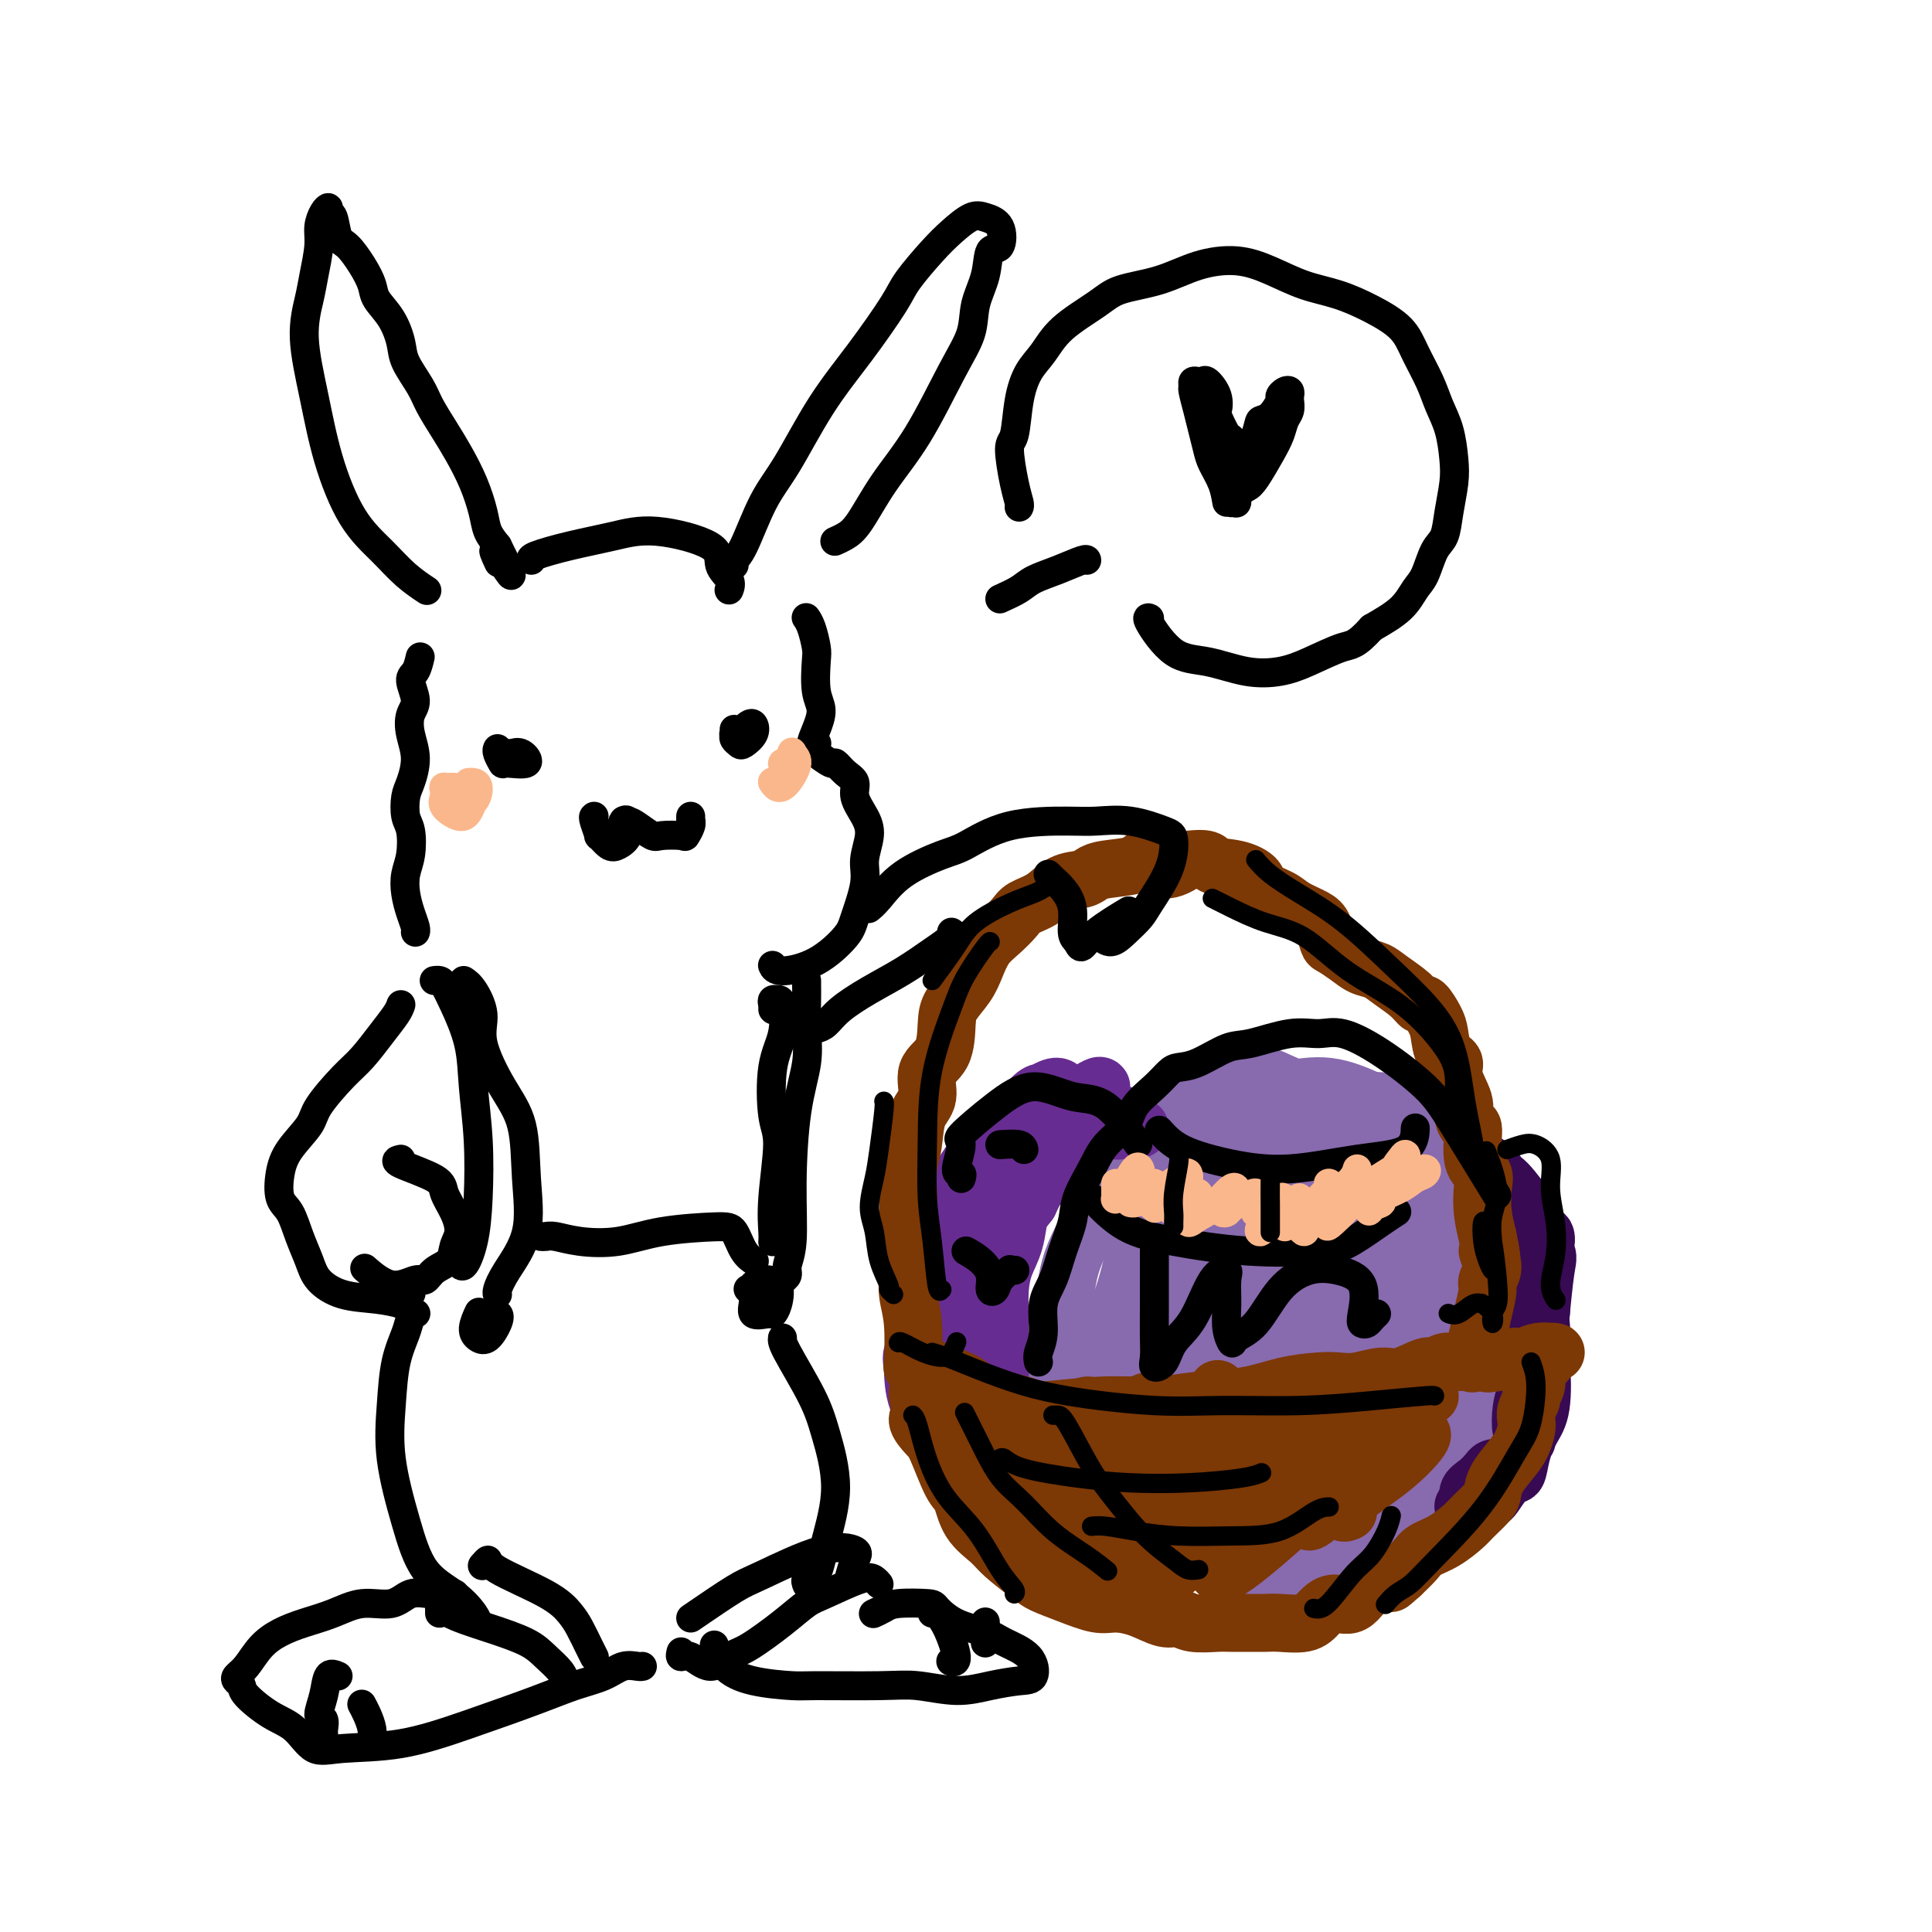 <svg viewBox='0 0 400 400' version='1.1' xmlns='http://www.w3.org/2000/svg' xmlns:xlink='http://www.w3.org/1999/xlink'><g fill='none' stroke='#886AAE' stroke-width='12' stroke-linecap='round' stroke-linejoin='round'><path d='M237,240c1.166,-0.584 2.332,-1.168 5,-3c2.668,-1.832 6.838,-4.913 11,-7c4.162,-2.087 8.316,-3.178 12,-4c3.684,-0.822 6.900,-1.373 10,-1c3.100,0.373 6.086,1.669 9,3c2.914,1.331 5.757,2.697 8,5c2.243,2.303 3.885,5.543 5,9c1.115,3.457 1.702,7.129 2,11c0.298,3.871 0.307,7.939 0,11c-0.307,3.061 -0.931,5.115 -2,8c-1.069,2.885 -2.584,6.602 -4,10c-1.416,3.398 -2.731,6.476 -4,9c-1.269,2.524 -2.490,4.494 -4,7c-1.510,2.506 -3.309,5.547 -5,8c-1.691,2.453 -3.273,4.317 -5,6c-1.727,1.683 -3.600,3.185 -6,5c-2.400,1.815 -5.326,3.942 -8,5c-2.674,1.058 -5.094,1.047 -8,1c-2.906,-0.047 -6.297,-0.130 -10,-1c-3.703,-0.870 -7.718,-2.529 -11,-5c-3.282,-2.471 -5.833,-5.755 -8,-9c-2.167,-3.245 -3.952,-6.449 -5,-10c-1.048,-3.551 -1.360,-7.447 -1,-12c0.360,-4.553 1.392,-9.762 2,-14c0.608,-4.238 0.793,-7.503 2,-11c1.207,-3.497 3.437,-7.224 5,-10c1.563,-2.776 2.460,-4.600 4,-7c1.540,-2.400 3.722,-5.375 6,-8c2.278,-2.625 4.652,-4.899 7,-7c2.348,-2.101 4.671,-4.029 7,-5c2.329,-0.971 4.665,-0.986 7,-1'/><path d='M258,223c3.368,-0.859 4.790,-0.006 7,1c2.210,1.006 5.210,2.164 8,4c2.790,1.836 5.371,4.351 7,7c1.629,2.649 2.308,5.432 3,9c0.692,3.568 1.399,7.922 1,12c-0.399,4.078 -1.903,7.881 -3,12c-1.097,4.119 -1.788,8.553 -3,12c-1.212,3.447 -2.944,5.906 -5,9c-2.056,3.094 -4.437,6.821 -7,10c-2.563,3.179 -5.309,5.808 -8,8c-2.691,2.192 -5.326,3.947 -8,5c-2.674,1.053 -5.385,1.404 -8,1c-2.615,-0.404 -5.133,-1.562 -7,-3c-1.867,-1.438 -3.084,-3.155 -4,-6c-0.916,-2.845 -1.530,-6.818 -2,-11c-0.470,-4.182 -0.797,-8.572 0,-13c0.797,-4.428 2.718,-8.893 4,-13c1.282,-4.107 1.926,-7.855 3,-11c1.074,-3.145 2.579,-5.687 4,-8c1.421,-2.313 2.759,-4.397 4,-6c1.241,-1.603 2.387,-2.727 4,-3c1.613,-0.273 3.695,0.303 5,3c1.305,2.697 1.835,7.515 1,13c-0.835,5.485 -3.035,11.636 -5,17c-1.965,5.364 -3.694,9.941 -5,13c-1.306,3.059 -2.187,4.599 -3,6c-0.813,1.401 -1.558,2.663 -2,4c-0.442,1.337 -0.582,2.750 -1,2c-0.418,-0.750 -1.112,-3.664 -1,-8c0.112,-4.336 1.032,-10.096 2,-15c0.968,-4.904 1.984,-8.952 3,-13'/><path d='M242,261c1.175,-6.735 1.613,-9.573 3,-13c1.387,-3.427 3.724,-7.444 5,-10c1.276,-2.556 1.493,-3.653 2,-3c0.507,0.653 1.304,3.054 2,6c0.696,2.946 1.290,6.435 -1,14c-2.290,7.565 -7.464,19.205 -10,25c-2.536,5.795 -2.433,5.744 -3,7c-0.567,1.256 -1.805,3.820 -3,6c-1.195,2.180 -2.346,3.976 -3,5c-0.654,1.024 -0.811,1.274 -1,1c-0.189,-0.274 -0.408,-1.074 0,-4c0.408,-2.926 1.445,-7.978 3,-13c1.555,-5.022 3.628,-10.015 6,-16c2.372,-5.985 5.045,-12.964 8,-18c2.955,-5.036 6.194,-8.130 8,-10c1.806,-1.870 2.181,-2.514 3,-3c0.819,-0.486 2.082,-0.812 3,1c0.918,1.812 1.492,5.763 1,11c-0.492,5.237 -2.051,11.759 -4,18c-1.949,6.241 -4.288,12.199 -7,18c-2.712,5.801 -5.798,11.445 -8,16c-2.202,4.555 -3.521,8.022 -5,10c-1.479,1.978 -3.118,2.466 -4,2c-0.882,-0.466 -1.008,-1.885 -1,-4c0.008,-2.115 0.150,-4.927 1,-9c0.850,-4.073 2.408,-9.409 4,-15c1.592,-5.591 3.217,-11.437 5,-17c1.783,-5.563 3.725,-10.842 6,-15c2.275,-4.158 4.882,-7.197 7,-9c2.118,-1.803 3.748,-2.372 5,-1c1.252,1.372 2.126,4.686 3,8'/><path d='M267,249c0.208,3.871 -0.770,9.548 -2,15c-1.230,5.452 -2.710,10.678 -5,16c-2.290,5.322 -5.390,10.738 -8,15c-2.610,4.262 -4.731,7.369 -6,9c-1.269,1.631 -1.688,1.784 -2,2c-0.312,0.216 -0.519,0.494 0,-3c0.519,-3.494 1.763,-10.760 3,-16c1.237,-5.240 2.468,-8.455 4,-13c1.532,-4.545 3.364,-10.421 5,-15c1.636,-4.579 3.076,-7.860 5,-11c1.924,-3.140 4.333,-6.138 6,-8c1.667,-1.862 2.594,-2.589 4,-2c1.406,0.589 3.291,2.494 4,6c0.709,3.506 0.240,8.612 -1,14c-1.240,5.388 -3.253,11.056 -5,16c-1.747,4.944 -3.230,9.164 -5,13c-1.770,3.836 -3.829,7.289 -5,9c-1.171,1.711 -1.456,1.680 -2,1c-0.544,-0.680 -1.347,-2.011 -2,-5c-0.653,-2.989 -1.157,-7.637 -1,-12c0.157,-4.363 0.974,-8.441 2,-13c1.026,-4.559 2.260,-9.600 4,-14c1.740,-4.400 3.985,-8.160 6,-11c2.015,-2.840 3.801,-4.760 5,-6c1.199,-1.240 1.813,-1.801 2,-1c0.187,0.801 -0.051,2.962 0,6c0.051,3.038 0.392,6.952 0,11c-0.392,4.048 -1.517,8.229 -3,13c-1.483,4.771 -3.322,10.131 -5,14c-1.678,3.869 -3.194,6.248 -4,8c-0.806,1.752 -0.903,2.876 -1,4'/><path d='M260,291c-2.265,6.421 -1.427,2.974 -1,0c0.427,-2.974 0.443,-5.475 1,-8c0.557,-2.525 1.656,-5.073 3,-9c1.344,-3.927 2.935,-9.232 4,-13c1.065,-3.768 1.606,-5.999 3,-9c1.394,-3.001 3.642,-6.771 5,-9c1.358,-2.229 1.826,-2.915 3,-3c1.174,-0.085 3.053,0.433 4,1c0.947,0.567 0.963,1.184 1,2c0.037,0.816 0.094,1.831 0,4c-0.094,2.169 -0.339,5.490 -1,8c-0.661,2.510 -1.736,4.208 -2,6c-0.264,1.792 0.284,3.679 0,6c-0.284,2.321 -1.401,5.078 -2,7c-0.599,1.922 -0.680,3.010 -1,4c-0.320,0.990 -0.879,1.880 -1,2c-0.121,0.120 0.196,-0.532 0,-2c-0.196,-1.468 -0.906,-3.752 -1,-6c-0.094,-2.248 0.428,-4.461 1,-7c0.572,-2.539 1.192,-5.403 2,-8c0.808,-2.597 1.802,-4.925 3,-7c1.198,-2.075 2.600,-3.896 3,-5c0.400,-1.104 -0.200,-1.491 0,-1c0.200,0.491 1.201,1.860 2,3c0.799,1.140 1.395,2.053 2,3c0.605,0.947 1.218,1.930 2,3c0.782,1.070 1.735,2.229 2,4c0.265,1.771 -0.156,4.155 -1,6c-0.844,1.845 -2.112,3.151 -3,5c-0.888,1.849 -1.397,4.243 -2,6c-0.603,1.757 -1.302,2.879 -2,4'/><path d='M284,278c-1.294,3.770 -0.528,2.694 -1,3c-0.472,0.306 -2.181,1.992 -3,3c-0.819,1.008 -0.748,1.337 -1,1c-0.252,-0.337 -0.828,-1.341 -1,-3c-0.172,-1.659 0.060,-3.972 0,-6c-0.060,-2.028 -0.410,-3.770 0,-7c0.410,-3.230 1.582,-7.946 2,-10c0.418,-2.054 0.084,-1.444 0,-2c-0.084,-0.556 0.082,-2.276 0,-4c-0.082,-1.724 -0.411,-3.451 0,-5c0.411,-1.549 1.564,-2.921 2,-4c0.436,-1.079 0.155,-1.866 0,-2c-0.155,-0.134 -0.185,0.386 0,0c0.185,-0.386 0.585,-1.676 1,-2c0.415,-0.324 0.843,0.319 1,0c0.157,-0.319 0.041,-1.599 0,-2c-0.041,-0.401 -0.007,0.079 0,0c0.007,-0.079 -0.013,-0.716 0,-1c0.013,-0.284 0.060,-0.214 0,-1c-0.060,-0.786 -0.226,-2.427 0,-3c0.226,-0.573 0.845,-0.076 1,0c0.155,0.076 -0.155,-0.268 1,0c1.155,0.268 3.773,1.149 5,2c1.227,0.851 1.061,1.671 1,3c-0.061,1.329 -0.016,3.165 0,5c0.016,1.835 0.005,3.667 0,5c-0.005,1.333 -0.002,2.166 0,3'/><path d='M292,251c0.172,3.362 0.102,3.767 0,4c-0.102,0.233 -0.237,0.292 0,1c0.237,0.708 0.847,2.063 1,3c0.153,0.937 -0.151,1.456 0,2c0.151,0.544 0.759,1.112 1,2c0.241,0.888 0.117,2.097 0,3c-0.117,0.903 -0.228,1.502 0,2c0.228,0.498 0.794,0.896 1,2c0.206,1.104 0.052,2.916 0,4c-0.052,1.084 -0.001,1.441 0,2c0.001,0.559 -0.046,1.318 0,2c0.046,0.682 0.187,1.285 0,2c-0.187,0.715 -0.701,1.542 -1,2c-0.299,0.458 -0.381,0.546 0,1c0.381,0.454 1.226,1.272 1,2c-0.226,0.728 -1.524,1.365 -2,2c-0.476,0.635 -0.132,1.268 0,2c0.132,0.732 0.050,1.564 0,2c-0.050,0.436 -0.069,0.475 0,1c0.069,0.525 0.225,1.537 0,2c-0.225,0.463 -0.832,0.378 -1,1c-0.168,0.622 0.103,1.952 0,3c-0.103,1.048 -0.580,1.815 -1,2c-0.420,0.185 -0.784,-0.211 -1,0c-0.216,0.211 -0.284,1.029 -1,2c-0.716,0.971 -2.079,2.095 -3,3c-0.921,0.905 -1.399,1.591 -2,2c-0.601,0.409 -1.326,0.543 -2,1c-0.674,0.457 -1.297,1.238 -2,2c-0.703,0.762 -1.487,1.503 -2,2c-0.513,0.497 -0.757,0.748 -1,1'/><path d='M277,313c-2.623,3.404 -1.181,2.416 -1,2c0.181,-0.416 -0.900,-0.258 -2,0c-1.100,0.258 -2.219,0.617 -3,1c-0.781,0.383 -1.223,0.789 -2,1c-0.777,0.211 -1.887,0.227 -3,0c-1.113,-0.227 -2.228,-0.698 -3,-1c-0.772,-0.302 -1.202,-0.436 -2,-1c-0.798,-0.564 -1.966,-1.556 -3,-2c-1.034,-0.444 -1.935,-0.338 -3,-1c-1.065,-0.662 -2.295,-2.092 -3,-3c-0.705,-0.908 -0.884,-1.294 -1,-2c-0.116,-0.706 -0.170,-1.730 0,-3c0.170,-1.270 0.562,-2.784 1,-4c0.438,-1.216 0.922,-2.132 2,-3c1.078,-0.868 2.750,-1.688 4,-2c1.250,-0.312 2.078,-0.115 3,0c0.922,0.115 1.937,0.150 3,0c1.063,-0.150 2.173,-0.483 3,0c0.827,0.483 1.371,1.783 2,3c0.629,1.217 1.342,2.350 2,3c0.658,0.650 1.262,0.818 2,1c0.738,0.182 1.612,0.380 2,0c0.388,-0.380 0.292,-1.338 1,-3c0.708,-1.662 2.221,-4.029 3,-7c0.779,-2.971 0.824,-6.545 1,-9c0.176,-2.455 0.482,-3.792 1,-5c0.518,-1.208 1.246,-2.288 1,-2c-0.246,0.288 -1.468,1.943 -2,4c-0.532,2.057 -0.374,4.515 -1,7c-0.626,2.485 -2.036,4.996 -3,7c-0.964,2.004 -1.482,3.502 -2,5'/><path d='M274,299c-1.815,4.542 -2.854,5.396 -4,7c-1.146,1.604 -2.399,3.958 -3,5c-0.601,1.042 -0.551,0.770 0,0c0.551,-0.770 1.603,-2.040 3,-4c1.397,-1.960 3.139,-4.611 5,-7c1.861,-2.389 3.839,-4.517 5,-7c1.161,-2.483 1.504,-5.320 2,-7c0.496,-1.680 1.145,-2.204 1,-2c-0.145,0.204 -1.085,1.135 -2,3c-0.915,1.865 -1.806,4.662 -3,7c-1.194,2.338 -2.692,4.216 -4,6c-1.308,1.784 -2.428,3.474 -4,5c-1.572,1.526 -3.597,2.888 -5,4c-1.403,1.112 -2.184,1.973 -3,2c-0.816,0.027 -1.669,-0.782 -2,-1c-0.331,-0.218 -0.142,0.154 0,0c0.142,-0.154 0.236,-0.833 0,-1c-0.236,-0.167 -0.803,0.180 -1,1c-0.197,0.820 -0.026,2.114 0,3c0.026,0.886 -0.095,1.366 0,2c0.095,0.634 0.406,1.424 1,2c0.594,0.576 1.471,0.938 2,1c0.529,0.062 0.711,-0.176 1,0c0.289,0.176 0.684,0.766 1,1c0.316,0.234 0.551,0.112 1,0c0.449,-0.112 1.110,-0.216 2,0c0.890,0.216 2.009,0.750 3,1c0.991,0.250 1.855,0.214 3,0c1.145,-0.214 2.573,-0.607 4,-1'/><path d='M277,319c3.067,-0.094 2.235,-1.329 3,-2c0.765,-0.671 3.126,-0.778 4,-1c0.874,-0.222 0.262,-0.558 0,-1c-0.262,-0.442 -0.172,-0.988 0,-2c0.172,-1.012 0.428,-2.488 0,-3c-0.428,-0.512 -1.538,-0.060 -2,0c-0.462,0.060 -0.276,-0.271 -1,0c-0.724,0.271 -2.358,1.145 -4,2c-1.642,0.855 -3.291,1.691 -5,3c-1.709,1.309 -3.479,3.089 -5,4c-1.521,0.911 -2.792,0.952 -4,1c-1.208,0.048 -2.351,0.104 -4,0c-1.649,-0.104 -3.802,-0.367 -5,-1c-1.198,-0.633 -1.441,-1.635 -2,-2c-0.559,-0.365 -1.434,-0.092 -2,0c-0.566,0.092 -0.822,0.005 -1,0c-0.178,-0.005 -0.276,0.073 0,0c0.276,-0.073 0.927,-0.297 1,0c0.073,0.297 -0.431,1.113 0,2c0.431,0.887 1.798,1.843 3,3c1.202,1.157 2.240,2.514 4,3c1.760,0.486 4.240,0.101 6,0c1.760,-0.101 2.798,0.082 4,0c1.202,-0.082 2.568,-0.430 4,-1c1.432,-0.570 2.930,-1.361 4,-2c1.070,-0.639 1.712,-1.126 3,-2c1.288,-0.874 3.224,-2.135 5,-3c1.776,-0.865 3.394,-1.335 5,-2c1.606,-0.665 3.202,-1.525 4,-2c0.798,-0.475 0.800,-0.564 1,-1c0.200,-0.436 0.600,-1.218 1,-2'/><path d='M294,310c4.540,-3.047 2.390,-3.165 2,-4c-0.390,-0.835 0.979,-2.386 2,-4c1.021,-1.614 1.696,-3.291 2,-4c0.304,-0.709 0.239,-0.449 0,-1c-0.239,-0.551 -0.653,-1.914 -1,-3c-0.347,-1.086 -0.629,-1.896 -1,-3c-0.371,-1.104 -0.831,-2.501 -1,-4c-0.169,-1.499 -0.048,-3.100 0,-4c0.048,-0.900 0.023,-1.098 0,-2c-0.023,-0.902 -0.045,-2.506 0,-4c0.045,-1.494 0.156,-2.877 0,-4c-0.156,-1.123 -0.578,-1.985 -1,-3c-0.422,-1.015 -0.844,-2.184 -1,-3c-0.156,-0.816 -0.046,-1.280 0,-2c0.046,-0.720 0.027,-1.695 0,-2c-0.027,-0.305 -0.061,0.059 0,0c0.061,-0.059 0.217,-0.542 0,-1c-0.217,-0.458 -0.809,-0.890 -1,-1c-0.191,-0.110 0.018,0.103 0,0c-0.018,-0.103 -0.264,-0.522 0,0c0.264,0.522 1.038,1.985 2,4c0.962,2.015 2.112,4.583 3,7c0.888,2.417 1.512,4.685 2,7c0.488,2.315 0.838,4.677 1,7c0.162,2.323 0.135,4.606 0,7c-0.135,2.394 -0.377,4.897 -1,7c-0.623,2.103 -1.625,3.804 -2,5c-0.375,1.196 -0.121,1.888 0,2c0.121,0.112 0.110,-0.354 0,-1c-0.110,-0.646 -0.317,-1.470 0,-3c0.317,-1.530 1.159,-3.765 2,-6'/><path d='M301,297c0.927,-3.271 2.244,-7.450 3,-10c0.756,-2.550 0.953,-3.471 1,-6c0.047,-2.529 -0.054,-6.667 0,-9c0.054,-2.333 0.263,-2.860 0,-4c-0.263,-1.140 -1.000,-2.894 -2,-5c-1.000,-2.106 -2.264,-4.563 -3,-6c-0.736,-1.437 -0.944,-1.852 -1,-3c-0.056,-1.148 0.038,-3.027 0,-4c-0.038,-0.973 -0.210,-1.040 0,-1c0.210,0.040 0.802,0.188 1,1c0.198,0.812 0.000,2.287 1,4c1.000,1.713 3.196,3.663 4,6c0.804,2.337 0.215,5.062 0,7c-0.215,1.938 -0.058,3.088 0,5c0.058,1.912 0.015,4.587 0,7c-0.015,2.413 -0.004,4.563 0,6c0.004,1.437 0.001,2.162 0,3c-0.001,0.838 -0.001,1.791 0,3c0.001,1.209 0.001,2.675 0,3c-0.001,0.325 -0.003,-0.491 0,-1c0.003,-0.509 0.012,-0.711 0,-2c-0.012,-1.289 -0.045,-3.667 0,-6c0.045,-2.333 0.168,-4.622 0,-7c-0.168,-2.378 -0.626,-4.844 -1,-7c-0.374,-2.156 -0.664,-4.000 -1,-6c-0.336,-2.000 -0.719,-4.155 -1,-6c-0.281,-1.845 -0.460,-3.381 -1,-5c-0.540,-1.619 -1.440,-3.320 -2,-5c-0.560,-1.680 -0.780,-3.340 -1,-5'/><path d='M298,244c-1.362,-8.644 -1.267,-5.255 -1,-4c0.267,1.255 0.705,0.376 0,-1c-0.705,-1.376 -2.553,-3.248 -3,-4c-0.447,-0.752 0.508,-0.382 1,-1c0.492,-0.618 0.522,-2.222 0,-3c-0.522,-0.778 -1.594,-0.730 -2,-1c-0.406,-0.270 -0.144,-0.857 0,-1c0.144,-0.143 0.172,0.157 0,0c-0.172,-0.157 -0.542,-0.770 -1,-1c-0.458,-0.230 -1.004,-0.077 -2,0c-0.996,0.077 -2.440,0.077 -4,0c-1.560,-0.077 -3.234,-0.233 -5,0c-1.766,0.233 -3.622,0.854 -5,1c-1.378,0.146 -2.278,-0.185 -3,0c-0.722,0.185 -1.266,0.885 -2,2c-0.734,1.115 -1.659,2.646 -2,4c-0.341,1.354 -0.097,2.530 0,3c0.097,0.470 0.049,0.235 0,0'/></g>
<g fill='none' stroke='#672C91' stroke-width='12' stroke-linecap='round' stroke-linejoin='round'><path d='M228,225c-0.130,-0.171 -0.261,-0.342 -1,0c-0.739,0.342 -2.087,1.196 -3,2c-0.913,0.804 -1.390,1.558 -2,2c-0.610,0.442 -1.353,0.571 -2,1c-0.647,0.429 -1.200,1.156 -2,2c-0.800,0.844 -1.848,1.803 -3,3c-1.152,1.197 -2.407,2.632 -3,4c-0.593,1.368 -0.525,2.669 -1,4c-0.475,1.331 -1.494,2.690 -2,4c-0.506,1.310 -0.499,2.569 -1,4c-0.501,1.431 -1.510,3.032 -2,5c-0.490,1.968 -0.460,4.301 -1,6c-0.540,1.699 -1.650,2.764 -2,4c-0.350,1.236 0.059,2.644 0,4c-0.059,1.356 -0.588,2.659 -1,4c-0.412,1.341 -0.709,2.721 -1,4c-0.291,1.279 -0.575,2.457 -1,4c-0.425,1.543 -0.989,3.452 -1,5c-0.011,1.548 0.533,2.734 1,4c0.467,1.266 0.857,2.610 1,4c0.143,1.390 0.040,2.825 0,3c-0.040,0.175 -0.015,-0.912 0,-1c0.015,-0.088 0.021,0.822 0,1c-0.021,0.178 -0.067,-0.375 0,-1c0.067,-0.625 0.248,-1.322 0,-3c-0.248,-1.678 -0.923,-4.338 -1,-7c-0.077,-2.662 0.446,-5.327 1,-8c0.554,-2.673 1.138,-5.356 2,-8c0.862,-2.644 2.001,-5.250 3,-8c0.999,-2.750 1.857,-5.643 3,-8c1.143,-2.357 2.572,-4.179 4,-6'/><path d='M213,249c2.576,-5.620 3.015,-4.672 4,-5c0.985,-0.328 2.517,-1.934 3,-3c0.483,-1.066 -0.082,-1.592 0,-2c0.082,-0.408 0.810,-0.697 1,-1c0.190,-0.303 -0.159,-0.621 0,-1c0.159,-0.379 0.826,-0.820 1,-1c0.174,-0.180 -0.146,-0.101 0,0c0.146,0.101 0.757,0.222 1,0c0.243,-0.222 0.119,-0.788 0,-1c-0.119,-0.212 -0.235,-0.070 0,0c0.235,0.070 0.819,0.067 1,0c0.181,-0.067 -0.040,-0.197 0,0c0.040,0.197 0.340,0.721 0,1c-0.340,0.279 -1.321,0.314 -2,1c-0.679,0.686 -1.057,2.025 -2,3c-0.943,0.975 -2.451,1.586 -3,2c-0.549,0.414 -0.140,0.630 -1,2c-0.860,1.370 -2.991,3.895 -4,5c-1.009,1.105 -0.897,0.791 -1,2c-0.103,1.209 -0.420,3.940 -1,6c-0.580,2.060 -1.424,3.448 -2,5c-0.576,1.552 -0.886,3.267 -1,5c-0.114,1.733 -0.032,3.485 0,5c0.032,1.515 0.014,2.793 0,4c-0.014,1.207 -0.024,2.344 0,4c0.024,1.656 0.080,3.832 0,5c-0.080,1.168 -0.298,1.327 0,2c0.298,0.673 1.111,1.861 1,3c-0.111,1.139 -1.145,2.230 -1,3c0.145,0.770 1.470,1.220 2,2c0.530,0.780 0.265,1.890 0,3'/><path d='M209,298c0.108,5.926 -0.121,2.742 0,2c0.121,-0.742 0.593,0.957 1,2c0.407,1.043 0.750,1.428 1,2c0.250,0.572 0.407,1.330 1,2c0.593,0.670 1.623,1.251 2,2c0.377,0.749 0.102,1.665 0,2c-0.102,0.335 -0.030,0.089 0,0c0.030,-0.089 0.019,-0.022 0,0c-0.019,0.022 -0.046,-0.001 0,0c0.046,0.001 0.163,0.026 0,0c-0.163,-0.026 -0.608,-0.104 -1,0c-0.392,0.104 -0.731,0.391 -1,0c-0.269,-0.391 -0.469,-1.460 -1,-2c-0.531,-0.540 -1.394,-0.550 -2,-1c-0.606,-0.450 -0.957,-1.340 -1,-2c-0.043,-0.660 0.221,-1.089 0,-1c-0.221,0.089 -0.927,0.697 -1,1c-0.073,0.303 0.487,0.300 1,1c0.513,0.700 0.979,2.101 1,3c0.021,0.899 -0.401,1.295 0,2c0.401,0.705 1.626,1.718 2,2c0.374,0.282 -0.104,-0.169 0,0c0.104,0.169 0.788,0.958 1,1c0.212,0.042 -0.050,-0.661 -1,-1c-0.950,-0.339 -2.588,-0.313 -3,0c-0.412,0.313 0.401,0.914 -1,-1c-1.401,-1.914 -5.016,-6.344 -7,-9c-1.984,-2.656 -2.336,-3.537 -3,-4c-0.664,-0.463 -1.640,-0.509 -3,-2c-1.360,-1.491 -3.103,-4.426 -4,-7c-0.897,-2.574 -0.949,-4.787 -1,-7'/><path d='M189,283c-0.646,-2.893 0.238,-3.126 1,-6c0.762,-2.874 1.403,-8.389 2,-12c0.597,-3.611 1.151,-5.317 2,-8c0.849,-2.683 1.992,-6.341 3,-9c1.008,-2.659 1.879,-4.319 3,-6c1.121,-1.681 2.492,-3.384 4,-5c1.508,-1.616 3.153,-3.144 5,-5c1.847,-1.856 3.896,-4.039 5,-5c1.104,-0.961 1.263,-0.698 2,-1c0.737,-0.302 2.051,-1.167 3,-1c0.949,0.167 1.533,1.366 2,2c0.467,0.634 0.816,0.704 1,1c0.184,0.296 0.204,0.818 0,1c-0.204,0.182 -0.632,0.024 -1,0c-0.368,-0.024 -0.674,0.086 -1,0c-0.326,-0.086 -0.670,-0.370 -2,0c-1.330,0.370 -3.646,1.392 -5,2c-1.354,0.608 -1.746,0.803 -3,2c-1.254,1.197 -3.369,3.396 -5,6c-1.631,2.604 -2.778,5.613 -4,8c-1.222,2.387 -2.519,4.153 -4,8c-1.481,3.847 -3.147,9.777 -4,13c-0.853,3.223 -0.892,3.740 -1,6c-0.108,2.260 -0.285,6.263 0,8c0.285,1.737 1.033,1.209 1,1c-0.033,-0.209 -0.845,-0.100 -1,0c-0.155,0.100 0.348,0.190 0,-1c-0.348,-1.190 -1.547,-3.659 -2,-6c-0.453,-2.341 -0.160,-4.553 0,-7c0.160,-2.447 0.189,-5.128 1,-8c0.811,-2.872 2.406,-5.936 4,-9'/><path d='M195,252c1.519,-4.132 2.816,-5.961 4,-8c1.184,-2.039 2.254,-4.287 4,-6c1.746,-1.713 4.169,-2.889 6,-4c1.831,-1.111 3.069,-2.155 4,-3c0.931,-0.845 1.556,-1.490 3,-2c1.444,-0.510 3.707,-0.883 5,-1c1.293,-0.117 1.614,0.024 2,0c0.386,-0.024 0.836,-0.213 1,0c0.164,0.213 0.043,0.828 0,1c-0.043,0.172 -0.009,-0.097 0,0c0.009,0.097 -0.008,0.562 0,1c0.008,0.438 0.040,0.849 0,1c-0.040,0.151 -0.153,0.043 0,0c0.153,-0.043 0.573,-0.022 1,0c0.427,0.022 0.861,0.043 1,0c0.139,-0.043 -0.017,-0.151 0,0c0.017,0.151 0.205,0.562 1,1c0.795,0.438 2.195,0.903 3,1c0.805,0.097 1.014,-0.175 1,0c-0.014,0.175 -0.252,0.795 0,1c0.252,0.205 0.995,-0.005 1,0c0.005,0.005 -0.728,0.226 -1,0c-0.272,-0.226 -0.085,-0.899 0,-1c0.085,-0.101 0.067,0.371 0,0c-0.067,-0.371 -0.183,-1.584 0,-2c0.183,-0.416 0.665,-0.035 1,0c0.335,0.035 0.524,-0.276 1,0c0.476,0.276 1.238,1.138 2,2'/><path d='M235,233c1.821,0.536 0.875,0.875 0,1c-0.875,0.125 -1.679,0.036 -2,0c-0.321,-0.036 -0.161,-0.018 0,0'/></g>
<g fill='none' stroke='#370A53' stroke-width='12' stroke-linecap='round' stroke-linejoin='round'><path d='M310,244c-0.018,-0.565 -0.037,-1.130 0,-1c0.037,0.130 0.128,0.954 0,1c-0.128,0.046 -0.475,-0.685 0,0c0.475,0.685 1.773,2.785 3,4c1.227,1.215 2.384,1.544 3,2c0.616,0.456 0.691,1.037 1,2c0.309,0.963 0.854,2.307 1,3c0.146,0.693 -0.105,0.734 0,1c0.105,0.266 0.566,0.755 1,1c0.434,0.245 0.842,0.245 1,0c0.158,-0.245 0.065,-0.735 0,-1c-0.065,-0.265 -0.102,-0.305 -1,-1c-0.898,-0.695 -2.657,-2.047 -4,-3c-1.343,-0.953 -2.269,-1.508 -3,-2c-0.731,-0.492 -1.268,-0.921 -2,-2c-0.732,-1.079 -1.661,-2.808 -2,-4c-0.339,-1.192 -0.089,-1.847 0,-2c0.089,-0.153 0.018,0.197 0,0c-0.018,-0.197 0.019,-0.940 0,-1c-0.019,-0.060 -0.092,0.563 0,1c0.092,0.437 0.349,0.688 1,1c0.651,0.312 1.695,0.686 3,2c1.305,1.314 2.872,3.567 4,5c1.128,1.433 1.819,2.045 2,4c0.181,1.955 -0.147,5.251 0,7c0.147,1.749 0.768,1.949 1,2c0.232,0.051 0.073,-0.047 0,0c-0.073,0.047 -0.061,0.239 0,0c0.061,-0.239 0.170,-0.911 0,-2c-0.170,-1.089 -0.620,-2.597 -1,-4c-0.380,-1.403 -0.690,-2.702 -1,-4'/><path d='M317,253c-0.304,-1.628 -0.564,-1.699 -1,-2c-0.436,-0.301 -1.048,-0.834 -1,-1c0.048,-0.166 0.756,0.035 1,0c0.244,-0.035 0.023,-0.306 0,0c-0.023,0.306 0.151,1.188 1,3c0.849,1.812 2.372,4.554 3,6c0.628,1.446 0.361,1.594 0,4c-0.361,2.406 -0.815,7.068 -1,9c-0.185,1.932 -0.101,1.135 0,2c0.101,0.865 0.221,3.394 0,5c-0.221,1.606 -0.781,2.289 -1,4c-0.219,1.711 -0.097,4.449 0,6c0.097,1.551 0.170,1.914 0,2c-0.170,0.086 -0.583,-0.105 -1,0c-0.417,0.105 -0.839,0.508 -1,1c-0.161,0.492 -0.062,1.074 0,0c0.062,-1.074 0.085,-3.804 0,-5c-0.085,-1.196 -0.279,-0.859 0,-4c0.279,-3.141 1.031,-9.762 1,-13c-0.031,-3.238 -0.845,-3.094 -1,-4c-0.155,-0.906 0.347,-2.860 0,-5c-0.347,-2.140 -1.544,-4.464 -2,-6c-0.456,-1.536 -0.170,-2.285 0,-3c0.170,-0.715 0.226,-1.397 0,-2c-0.226,-0.603 -0.733,-1.128 -1,-1c-0.267,0.128 -0.293,0.908 0,1c0.293,0.092 0.904,-0.506 1,0c0.096,0.506 -0.325,2.115 0,3c0.325,0.885 1.395,1.046 2,2c0.605,0.954 0.744,2.701 1,5c0.256,2.299 0.628,5.149 1,8'/><path d='M318,268c1.064,3.467 1.224,2.634 1,4c-0.224,1.366 -0.831,4.930 -1,8c-0.169,3.070 0.099,5.647 0,8c-0.099,2.353 -0.566,4.483 -1,6c-0.434,1.517 -0.835,2.422 -1,3c-0.165,0.578 -0.095,0.829 0,1c0.095,0.171 0.215,0.263 0,0c-0.215,-0.263 -0.765,-0.881 -1,-2c-0.235,-1.119 -0.155,-2.740 0,-4c0.155,-1.260 0.385,-2.159 1,-4c0.615,-1.841 1.616,-4.625 2,-6c0.384,-1.375 0.150,-1.342 0,-1c-0.150,0.342 -0.215,0.992 0,1c0.215,0.008 0.710,-0.628 1,1c0.290,1.628 0.374,5.518 0,8c-0.374,2.482 -1.207,3.556 -2,5c-0.793,1.444 -1.547,3.259 -2,5c-0.453,1.741 -0.607,3.407 -1,4c-0.393,0.593 -1.026,0.112 -2,1c-0.974,0.888 -2.291,3.146 -3,4c-0.709,0.854 -0.811,0.304 -1,0c-0.189,-0.304 -0.464,-0.361 -1,0c-0.536,0.361 -1.332,1.140 -2,1c-0.668,-0.140 -1.209,-1.201 -1,-2c0.209,-0.799 1.166,-1.337 2,-2c0.834,-0.663 1.544,-1.452 2,-2c0.456,-0.548 0.658,-0.857 1,-1c0.342,-0.143 0.824,-0.121 1,0c0.176,0.121 0.047,0.340 -1,2c-1.047,1.660 -3.014,4.760 -4,6c-0.986,1.240 -0.993,0.620 -1,0'/><path d='M304,312c-0.844,1.089 -0.956,0.311 -1,0c-0.044,-0.311 -0.022,-0.156 0,0'/></g>
<g fill='none' stroke='#7C3805' stroke-width='12' stroke-linecap='round' stroke-linejoin='round'><path d='M192,285c0.619,0.048 1.238,0.096 2,0c0.762,-0.096 1.666,-0.336 3,0c1.334,0.336 3.097,1.249 4,2c0.903,0.751 0.945,1.341 3,2c2.055,0.659 6.124,1.389 8,2c1.876,0.611 1.560,1.104 4,1c2.440,-0.104 7.637,-0.805 12,-1c4.363,-0.195 7.892,0.116 11,0c3.108,-0.116 5.794,-0.658 9,-1c3.206,-0.342 6.933,-0.483 10,-1c3.067,-0.517 5.475,-1.411 8,-2c2.525,-0.589 5.167,-0.874 7,-1c1.833,-0.126 2.859,-0.094 4,0c1.141,0.094 2.399,0.251 4,0c1.601,-0.251 3.545,-0.908 5,-1c1.455,-0.092 2.422,0.382 4,0c1.578,-0.382 3.767,-1.619 5,-2c1.233,-0.381 1.511,0.094 2,0c0.489,-0.094 1.188,-0.757 2,-1c0.812,-0.243 1.736,-0.065 2,0c0.264,0.065 -0.132,0.017 0,0c0.132,-0.017 0.791,-0.005 1,0c0.209,0.005 -0.032,0.001 0,0c0.032,-0.001 0.337,-0.000 1,0c0.663,0.000 1.684,0.000 2,0c0.316,-0.000 -0.074,-0.000 0,0c0.074,0.000 0.611,0.000 1,0c0.389,-0.000 0.630,-0.000 1,0c0.370,0.000 0.869,0.000 1,0c0.131,-0.000 -0.105,-0.000 0,0c0.105,0.000 0.553,0.000 1,0'/><path d='M309,282c14.643,-1.564 4.751,-0.473 1,0c-3.751,0.473 -1.362,0.329 0,0c1.362,-0.329 1.696,-0.842 2,-1c0.304,-0.158 0.577,0.039 1,0c0.423,-0.039 0.996,-0.313 1,0c0.004,0.313 -0.561,1.215 0,1c0.561,-0.215 2.248,-1.547 4,-2c1.752,-0.453 3.569,-0.028 4,0c0.431,0.028 -0.526,-0.342 -1,0c-0.474,0.342 -0.467,1.397 -1,2c-0.533,0.603 -1.606,0.756 -2,1c-0.394,0.244 -0.110,0.580 0,1c0.110,0.420 0.044,0.924 0,1c-0.044,0.076 -0.068,-0.275 0,0c0.068,0.275 0.228,1.176 0,2c-0.228,0.824 -0.845,1.571 -1,2c-0.155,0.429 0.152,0.541 0,1c-0.152,0.459 -0.764,1.266 -1,2c-0.236,0.734 -0.098,1.396 0,2c0.098,0.604 0.156,1.149 0,2c-0.156,0.851 -0.526,2.009 -1,3c-0.474,0.991 -1.051,1.817 -2,3c-0.949,1.183 -2.269,2.725 -3,4c-0.731,1.275 -0.873,2.285 -1,3c-0.127,0.715 -0.240,1.136 -1,2c-0.760,0.864 -2.167,2.170 -3,3c-0.833,0.830 -1.093,1.184 -2,2c-0.907,0.816 -2.459,2.095 -4,3c-1.541,0.905 -3.069,1.436 -4,2c-0.931,0.564 -1.266,1.161 -2,2c-0.734,0.839 -1.867,1.919 -3,3'/><path d='M290,326c-3.200,2.862 -1.700,1.519 -2,1c-0.300,-0.519 -2.399,-0.212 -4,1c-1.601,1.212 -2.704,3.330 -4,4c-1.296,0.670 -2.783,-0.108 -4,0c-1.217,0.108 -2.162,1.101 -3,2c-0.838,0.899 -1.569,1.705 -3,2c-1.431,0.295 -3.564,0.079 -5,0c-1.436,-0.079 -2.177,-0.020 -3,0c-0.823,0.020 -1.729,0.001 -3,0c-1.271,-0.001 -2.908,0.016 -4,0c-1.092,-0.016 -1.638,-0.063 -3,0c-1.362,0.063 -3.540,0.237 -5,0c-1.460,-0.237 -2.201,-0.885 -3,-1c-0.799,-0.115 -1.654,0.303 -3,0c-1.346,-0.303 -3.183,-1.327 -5,-2c-1.817,-0.673 -3.614,-0.993 -5,-1c-1.386,-0.007 -2.360,0.301 -4,0c-1.640,-0.301 -3.946,-1.210 -6,-2c-2.054,-0.790 -3.856,-1.462 -5,-2c-1.144,-0.538 -1.629,-0.943 -3,-2c-1.371,-1.057 -3.626,-2.768 -5,-4c-1.374,-1.232 -1.867,-1.986 -3,-3c-1.133,-1.014 -2.908,-2.287 -4,-4c-1.092,-1.713 -1.503,-3.867 -2,-5c-0.497,-1.133 -1.081,-1.247 -2,-3c-0.919,-1.753 -2.174,-5.145 -3,-7c-0.826,-1.855 -1.224,-2.174 -2,-3c-0.776,-0.826 -1.930,-2.160 -2,-3c-0.070,-0.840 0.943,-1.188 1,-2c0.057,-0.812 -0.841,-2.089 -1,-3c-0.159,-0.911 0.420,-1.455 1,-2'/><path d='M191,287c-0.192,-1.537 -1.172,-1.878 -1,-2c0.172,-0.122 1.497,-0.023 2,0c0.503,0.023 0.184,-0.030 0,0c-0.184,0.030 -0.234,0.142 0,0c0.234,-0.142 0.753,-0.540 1,-1c0.247,-0.460 0.223,-0.984 0,0c-0.223,0.984 -0.647,3.475 0,6c0.647,2.525 2.363,5.083 3,7c0.637,1.917 0.195,3.192 1,5c0.805,1.808 2.857,4.148 4,6c1.143,1.852 1.379,3.217 2,4c0.621,0.783 1.629,0.983 2,1c0.371,0.017 0.105,-0.151 0,0c-0.105,0.151 -0.050,0.620 0,0c0.050,-0.620 0.095,-2.329 0,-4c-0.095,-1.671 -0.329,-3.302 0,-5c0.329,-1.698 1.223,-3.462 2,-5c0.777,-1.538 1.438,-2.850 2,-4c0.562,-1.150 1.026,-2.140 2,-2c0.974,0.140 2.457,1.408 3,4c0.543,2.592 0.146,6.506 0,9c-0.146,2.494 -0.040,3.568 0,5c0.040,1.432 0.016,3.223 0,4c-0.016,0.777 -0.022,0.539 0,0c0.022,-0.539 0.071,-1.378 0,-2c-0.071,-0.622 -0.263,-1.028 0,-3c0.263,-1.972 0.982,-5.509 2,-8c1.018,-2.491 2.335,-3.936 4,-6c1.665,-2.064 3.679,-4.748 5,-5c1.321,-0.252 1.949,1.928 2,4c0.051,2.072 -0.474,4.036 -1,6'/><path d='M226,301c-0.152,3.376 -1.032,6.815 -2,10c-0.968,3.185 -2.024,6.117 -3,8c-0.976,1.883 -1.871,2.716 -2,3c-0.129,0.284 0.509,0.020 1,-1c0.491,-1.020 0.836,-2.796 2,-6c1.164,-3.204 3.149,-7.836 5,-11c1.851,-3.164 3.570,-4.861 5,-7c1.430,-2.139 2.572,-4.721 4,-6c1.428,-1.279 3.141,-1.255 3,0c-0.141,1.255 -2.136,3.741 -4,7c-1.864,3.259 -3.597,7.292 -6,12c-2.403,4.708 -5.477,10.090 -7,13c-1.523,2.910 -1.496,3.349 -1,3c0.496,-0.349 1.459,-1.484 3,-3c1.541,-1.516 3.659,-3.412 6,-6c2.341,-2.588 4.905,-5.866 7,-9c2.095,-3.134 3.719,-6.122 6,-9c2.281,-2.878 5.217,-5.645 7,-8c1.783,-2.355 2.411,-4.299 2,-3c-0.411,1.299 -1.862,5.841 -4,10c-2.138,4.159 -4.963,7.935 -7,11c-2.037,3.065 -3.285,5.419 -5,8c-1.715,2.581 -3.897,5.391 -5,7c-1.103,1.609 -1.127,2.018 0,1c1.127,-1.018 3.405,-3.463 6,-6c2.595,-2.537 5.508,-5.165 9,-9c3.492,-3.835 7.563,-8.879 10,-12c2.437,-3.121 3.241,-4.321 5,-6c1.759,-1.679 4.474,-3.837 4,-3c-0.474,0.837 -4.135,4.668 -8,9c-3.865,4.332 -7.932,9.166 -12,14'/><path d='M245,312c-4.849,5.798 -6.971,8.793 -8,11c-1.029,2.207 -0.965,3.627 -1,4c-0.035,0.373 -0.169,-0.301 2,-2c2.169,-1.699 6.640,-4.424 11,-8c4.360,-3.576 8.608,-8.002 11,-11c2.392,-2.998 2.929,-4.566 5,-7c2.071,-2.434 5.677,-5.733 6,-6c0.323,-0.267 -2.637,2.497 -5,5c-2.363,2.503 -4.128,4.746 -7,8c-2.872,3.254 -6.853,7.519 -10,11c-3.147,3.481 -5.462,6.179 -7,8c-1.538,1.821 -2.299,2.767 0,1c2.299,-1.767 7.656,-6.246 11,-9c3.344,-2.754 4.673,-3.783 7,-6c2.327,-2.217 5.652,-5.621 10,-10c4.348,-4.379 9.719,-9.731 12,-12c2.281,-2.269 1.472,-1.453 0,0c-1.472,1.453 -3.608,3.545 -7,7c-3.392,3.455 -8.041,8.273 -12,13c-3.959,4.727 -7.227,9.364 -9,12c-1.773,2.636 -2.052,3.271 -2,4c0.052,0.729 0.436,1.553 4,-1c3.564,-2.553 10.307,-8.484 14,-12c3.693,-3.516 4.336,-4.618 8,-8c3.664,-3.382 10.350,-9.043 14,-12c3.650,-2.957 4.264,-3.210 4,-3c-0.264,0.210 -1.405,0.882 -4,3c-2.595,2.118 -6.644,5.681 -10,9c-3.356,3.319 -6.019,6.394 -8,9c-1.981,2.606 -3.280,4.745 -3,5c0.280,0.255 2.140,-1.372 4,-3'/><path d='M275,312c1.647,-1.358 3.766,-3.252 7,-6c3.234,-2.748 7.584,-6.351 10,-8c2.416,-1.649 2.900,-1.346 2,0c-0.900,1.346 -3.183,3.734 -6,6c-2.817,2.266 -6.167,4.412 -8,6c-1.833,1.588 -2.147,2.620 -2,3c0.147,0.380 0.756,0.109 1,0c0.244,-0.109 0.122,-0.054 0,0'/><path d='M190,285c-0.415,-0.934 -0.829,-1.868 -1,-2c-0.171,-0.132 -0.098,0.539 0,-1c0.098,-1.539 0.222,-5.286 0,-8c-0.222,-2.714 -0.791,-4.394 -1,-6c-0.209,-1.606 -0.057,-3.139 0,-5c0.057,-1.861 0.019,-4.049 0,-6c-0.019,-1.951 -0.018,-3.663 0,-5c0.018,-1.337 0.051,-2.299 0,-4c-0.051,-1.701 -0.188,-4.143 0,-6c0.188,-1.857 0.702,-3.131 1,-5c0.298,-1.869 0.381,-4.334 1,-6c0.619,-1.666 1.775,-2.531 2,-4c0.225,-1.469 -0.480,-3.540 0,-5c0.480,-1.460 2.145,-2.308 3,-4c0.855,-1.692 0.900,-4.228 1,-6c0.100,-1.772 0.256,-2.781 1,-4c0.744,-1.219 2.076,-2.648 3,-4c0.924,-1.352 1.439,-2.628 2,-4c0.561,-1.372 1.167,-2.842 2,-4c0.833,-1.158 1.891,-2.006 3,-3c1.109,-0.994 2.268,-2.136 3,-3c0.732,-0.864 1.035,-1.450 2,-2c0.965,-0.550 2.590,-1.065 4,-2c1.410,-0.935 2.606,-2.291 4,-3c1.394,-0.709 2.987,-0.770 4,-1c1.013,-0.230 1.445,-0.627 2,-1c0.555,-0.373 1.232,-0.721 3,-1c1.768,-0.279 4.629,-0.487 6,-1c1.371,-0.513 1.254,-1.330 2,-1c0.746,0.330 2.356,1.809 4,2c1.644,0.191 3.322,-0.904 5,-2'/><path d='M246,178c4.916,-0.582 4.206,0.463 5,1c0.794,0.537 3.092,0.566 5,1c1.908,0.434 3.424,1.271 4,2c0.576,0.729 0.210,1.349 1,2c0.790,0.651 2.737,1.334 4,2c1.263,0.666 1.842,1.315 3,2c1.158,0.685 2.894,1.405 4,2c1.106,0.595 1.584,1.066 2,2c0.416,0.934 0.772,2.329 1,3c0.228,0.671 0.328,0.616 1,1c0.672,0.384 1.916,1.208 3,2c1.084,0.792 2.006,1.551 3,2c0.994,0.449 2.058,0.587 3,1c0.942,0.413 1.762,1.101 3,2c1.238,0.899 2.895,2.010 4,3c1.105,0.990 1.657,1.858 2,2c0.343,0.142 0.478,-0.443 1,0c0.522,0.443 1.430,1.916 2,3c0.570,1.084 0.801,1.781 1,3c0.199,1.219 0.364,2.959 1,4c0.636,1.041 1.742,1.383 2,2c0.258,0.617 -0.333,1.509 0,3c0.333,1.491 1.590,3.583 2,5c0.410,1.417 -0.026,2.161 0,3c0.026,0.839 0.515,1.773 1,2c0.485,0.227 0.966,-0.254 1,1c0.034,1.254 -0.380,4.242 0,6c0.380,1.758 1.556,2.286 2,3c0.444,0.714 0.158,1.615 0,3c-0.158,1.385 -0.188,3.253 0,5c0.188,1.747 0.594,3.374 1,5'/><path d='M308,256c1.624,7.502 0.185,3.757 0,3c-0.185,-0.757 0.885,1.472 1,3c0.115,1.528 -0.726,2.353 -1,3c-0.274,0.647 0.018,1.115 0,2c-0.018,0.885 -0.345,2.186 -1,5c-0.655,2.814 -1.638,7.142 -2,9c-0.362,1.858 -0.103,1.245 0,1c0.103,-0.245 0.052,-0.123 0,0'/></g>
<g fill='none' stroke='#000000' stroke-width='6' stroke-linecap='round' stroke-linejoin='round'><path d='M215,282c-0.126,-0.544 -0.253,-1.088 0,-2c0.253,-0.912 0.884,-2.193 1,-4c0.116,-1.807 -0.283,-4.141 0,-6c0.283,-1.859 1.248,-3.245 2,-5c0.752,-1.755 1.291,-3.880 2,-6c0.709,-2.120 1.587,-4.237 2,-6c0.413,-1.763 0.360,-3.174 1,-5c0.640,-1.826 1.974,-4.067 3,-6c1.026,-1.933 1.745,-3.558 3,-5c1.255,-1.442 3.045,-2.702 4,-4c0.955,-1.298 1.075,-2.636 2,-4c0.925,-1.364 2.656,-2.755 4,-4c1.344,-1.245 2.302,-2.346 3,-3c0.698,-0.654 1.137,-0.863 2,-1c0.863,-0.137 2.152,-0.204 4,-1c1.848,-0.796 4.256,-2.321 6,-3c1.744,-0.679 2.826,-0.512 5,-1c2.174,-0.488 5.442,-1.629 8,-2c2.558,-0.371 4.405,0.030 6,0c1.595,-0.030 2.937,-0.489 5,0c2.063,0.489 4.848,1.927 8,4c3.152,2.073 6.669,4.783 9,7c2.331,2.217 3.474,3.943 6,8c2.526,4.057 6.436,10.445 8,13c1.564,2.555 0.782,1.278 0,0'/><path d='M199,244c0.155,-0.455 0.310,-0.911 0,-1c-0.310,-0.089 -1.086,0.187 -1,-1c0.086,-1.187 1.035,-3.838 1,-5c-0.035,-1.162 -1.054,-0.836 0,-2c1.054,-1.164 4.182,-3.817 7,-6c2.818,-2.183 5.327,-3.897 8,-4c2.673,-0.103 5.510,1.405 8,2c2.490,0.595 4.632,0.275 7,2c2.368,1.725 4.962,5.493 6,7c1.038,1.507 0.519,0.754 0,0'/><path d='M240,234c1.252,1.395 2.503,2.791 5,4c2.497,1.209 6.238,2.232 10,3c3.762,0.768 7.544,1.280 12,1c4.456,-0.280 9.586,-1.353 14,-2c4.414,-0.647 8.111,-0.866 10,-2c1.889,-1.134 1.968,-3.181 2,-4c0.032,-0.819 0.016,-0.409 0,0'/><path d='M226,248c-0.046,-0.068 -0.092,-0.136 1,1c1.092,1.136 3.322,3.477 6,5c2.678,1.523 5.805,2.227 10,3c4.195,0.773 9.457,1.615 15,2c5.543,0.385 11.366,0.313 15,0c3.634,-0.313 5.077,-0.867 7,-2c1.923,-1.133 4.325,-2.843 6,-4c1.675,-1.157 2.621,-1.759 3,-2c0.379,-0.241 0.189,-0.120 0,0'/><path d='M239,258c0.000,0.171 0.001,0.342 0,1c-0.001,0.658 -0.002,1.802 0,4c0.002,2.198 0.007,5.450 0,8c-0.007,2.550 -0.026,4.398 0,6c0.026,1.602 0.096,2.958 0,4c-0.096,1.042 -0.357,1.772 0,2c0.357,0.228 1.333,-0.045 2,-1c0.667,-0.955 1.026,-2.592 2,-4c0.974,-1.408 2.562,-2.587 4,-5c1.438,-2.413 2.724,-6.060 4,-8c1.276,-1.940 2.542,-2.172 3,-2c0.458,0.172 0.109,0.748 0,2c-0.109,1.252 0.020,3.182 0,5c-0.020,1.818 -0.191,3.526 0,5c0.191,1.474 0.745,2.713 1,3c0.255,0.287 0.212,-0.380 1,-1c0.788,-0.620 2.408,-1.194 4,-3c1.592,-1.806 3.155,-4.845 5,-7c1.845,-2.155 3.972,-3.425 6,-4c2.028,-0.575 3.958,-0.455 6,0c2.042,0.455 4.196,1.243 5,3c0.804,1.757 0.258,4.481 0,6c-0.258,1.519 -0.226,1.832 0,2c0.226,0.168 0.648,0.189 1,0c0.352,-0.189 0.633,-0.589 1,-1c0.367,-0.411 0.819,-0.832 1,-1c0.181,-0.168 0.090,-0.084 0,0'/><path d='M207,237c1.578,-0.111 3.156,-0.222 4,0c0.844,0.222 0.956,0.778 1,1c0.044,0.222 0.022,0.111 0,0'/><path d='M200,259c1.034,0.593 2.069,1.187 3,2c0.931,0.813 1.760,1.846 2,3c0.240,1.154 -0.108,2.428 0,3c0.108,0.572 0.674,0.440 1,0c0.326,-0.440 0.413,-1.190 1,-2c0.587,-0.810 1.673,-1.681 2,-2c0.327,-0.319 -0.104,-0.086 0,0c0.104,0.086 0.744,0.025 1,0c0.256,-0.025 0.128,-0.012 0,0'/><path d='M88,122c0.341,0.225 0.681,0.450 0,0c-0.681,-0.450 -2.384,-1.574 -4,-3c-1.616,-1.426 -3.145,-3.155 -5,-5c-1.855,-1.845 -4.035,-3.806 -6,-7c-1.965,-3.194 -3.715,-7.622 -5,-12c-1.285,-4.378 -2.106,-8.705 -3,-13c-0.894,-4.295 -1.862,-8.557 -2,-12c-0.138,-3.443 0.554,-6.067 1,-8c0.446,-1.933 0.645,-3.174 1,-5c0.355,-1.826 0.865,-4.237 1,-6c0.135,-1.763 -0.104,-2.879 0,-4c0.104,-1.121 0.552,-2.248 1,-3c0.448,-0.752 0.896,-1.129 1,-1c0.104,0.129 -0.134,0.764 0,1c0.134,0.236 0.642,0.072 1,1c0.358,0.928 0.566,2.947 1,4c0.434,1.053 1.092,1.140 2,2c0.908,0.860 2.065,2.491 3,4c0.935,1.509 1.649,2.895 2,4c0.351,1.105 0.339,1.930 1,3c0.661,1.070 1.997,2.385 3,4c1.003,1.615 1.675,3.530 2,5c0.325,1.470 0.302,2.495 1,4c0.698,1.505 2.116,3.489 3,5c0.884,1.511 1.235,2.550 2,4c0.765,1.450 1.944,3.312 3,5c1.056,1.688 1.987,3.204 3,5c1.013,1.796 2.107,3.873 3,6c0.893,2.127 1.587,4.303 2,6c0.413,1.697 0.547,2.913 1,4c0.453,1.087 1.227,2.043 2,3'/><path d='M103,113c5.571,11.071 1.500,4.250 0,2c-1.500,-2.250 -0.429,0.071 0,1c0.429,0.929 0.214,0.464 0,0'/><path d='M110,116c-0.147,-0.244 -0.294,-0.488 1,-1c1.294,-0.512 4.029,-1.291 7,-2c2.971,-0.709 6.177,-1.347 9,-2c2.823,-0.653 5.264,-1.320 9,-1c3.736,0.320 8.766,1.627 11,3c2.234,1.373 1.671,2.811 2,4c0.329,1.189 1.550,2.128 2,3c0.450,0.872 0.129,1.678 0,2c-0.129,0.322 -0.064,0.161 0,0'/><path d='M152,117c-0.134,-0.312 -0.268,-0.624 0,-1c0.268,-0.376 0.939,-0.815 2,-3c1.061,-2.185 2.511,-6.114 4,-9c1.489,-2.886 3.015,-4.727 5,-8c1.985,-3.273 4.428,-7.979 7,-12c2.572,-4.021 5.271,-7.359 8,-11c2.729,-3.641 5.486,-7.585 7,-10c1.514,-2.415 1.783,-3.299 3,-5c1.217,-1.701 3.380,-4.218 5,-6c1.620,-1.782 2.695,-2.830 4,-4c1.305,-1.170 2.840,-2.461 4,-3c1.160,-0.539 1.945,-0.327 3,0c1.055,0.327 2.381,0.767 3,2c0.619,1.233 0.533,3.258 0,4c-0.533,0.742 -1.511,0.200 -2,1c-0.489,0.800 -0.487,2.941 -1,5c-0.513,2.059 -1.539,4.035 -2,6c-0.461,1.965 -0.357,3.920 -1,6c-0.643,2.080 -2.034,4.287 -4,8c-1.966,3.713 -4.506,8.932 -7,13c-2.494,4.068 -4.942,6.985 -7,10c-2.058,3.015 -3.727,6.128 -5,8c-1.273,1.872 -2.150,2.504 -3,3c-0.850,0.496 -1.671,0.856 -2,1c-0.329,0.144 -0.164,0.072 0,0'/><path d='M106,156c-0.404,0.004 -0.808,0.009 -1,0c-0.192,-0.009 -0.171,-0.031 0,0c0.171,0.031 0.492,0.115 1,0c0.508,-0.115 1.204,-0.430 2,0c0.796,0.430 1.691,1.604 1,2c-0.691,0.396 -2.970,0.015 -4,0c-1.030,-0.015 -0.812,0.336 -1,0c-0.188,-0.336 -0.781,-1.360 -1,-2c-0.219,-0.640 -0.062,-0.897 0,-1c0.062,-0.103 0.031,-0.051 0,0'/><path d='M152,152c-0.089,-0.023 -0.178,-0.046 0,0c0.178,0.046 0.624,0.162 1,0c0.376,-0.162 0.682,-0.600 1,-1c0.318,-0.400 0.646,-0.761 1,-1c0.354,-0.239 0.732,-0.354 1,0c0.268,0.354 0.426,1.178 0,2c-0.426,0.822 -1.435,1.642 -2,2c-0.565,0.358 -0.687,0.253 -1,0c-0.313,-0.253 -0.816,-0.656 -1,-1c-0.184,-0.344 -0.050,-0.631 0,-1c0.050,-0.369 0.014,-0.820 0,-1c-0.014,-0.180 -0.007,-0.090 0,0'/><path d='M123,169c-0.126,0.067 -0.253,0.135 0,1c0.253,0.865 0.884,2.529 1,3c0.116,0.471 -0.283,-0.249 0,0c0.283,0.249 1.248,1.468 2,2c0.752,0.532 1.290,0.377 2,0c0.710,-0.377 1.593,-0.975 2,-2c0.407,-1.025 0.340,-2.477 0,-3c-0.340,-0.523 -0.953,-0.116 -1,0c-0.047,0.116 0.471,-0.061 1,0c0.529,0.061 1.069,0.358 2,1c0.931,0.642 2.253,1.630 3,2c0.747,0.370 0.918,0.122 2,0c1.082,-0.122 3.075,-0.119 4,0c0.925,0.119 0.784,0.355 1,0c0.216,-0.355 0.790,-1.300 1,-2c0.210,-0.700 0.056,-1.154 0,-1c-0.056,0.154 -0.015,0.918 0,1c0.015,0.082 0.004,-0.516 0,-1c-0.004,-0.484 -0.001,-0.852 0,-1c0.001,-0.148 0.001,-0.074 0,0'/><path d='M87,136c-0.272,1.145 -0.543,2.290 -1,3c-0.457,0.710 -1.099,0.985 -1,2c0.099,1.015 0.938,2.768 1,4c0.062,1.232 -0.652,1.942 -1,3c-0.348,1.058 -0.329,2.465 0,4c0.329,1.535 0.967,3.199 1,5c0.033,1.801 -0.540,3.738 -1,5c-0.460,1.262 -0.806,1.849 -1,3c-0.194,1.151 -0.235,2.866 0,4c0.235,1.134 0.745,1.685 1,3c0.255,1.315 0.254,3.392 0,5c-0.254,1.608 -0.762,2.746 -1,4c-0.238,1.254 -0.208,2.623 0,4c0.208,1.377 0.592,2.761 1,4c0.408,1.239 0.841,2.334 1,3c0.159,0.666 0.046,0.905 0,1c-0.046,0.095 -0.023,0.048 0,0'/><path d='M167,128c-0.084,-0.118 -0.167,-0.237 0,0c0.167,0.237 0.585,0.828 1,2c0.415,1.172 0.827,2.925 1,4c0.173,1.075 0.108,1.472 0,3c-0.108,1.528 -0.260,4.185 0,6c0.260,1.815 0.931,2.787 1,4c0.069,1.213 -0.465,2.668 -1,4c-0.535,1.332 -1.072,2.543 -1,3c0.072,0.457 0.751,0.161 1,0c0.249,-0.161 0.066,-0.187 0,0c-0.066,0.187 -0.017,0.587 0,1c0.017,0.413 0.002,0.841 0,1c-0.002,0.159 0.010,0.051 0,0c-0.010,-0.051 -0.043,-0.043 0,0c0.043,0.043 0.160,0.123 0,0c-0.160,-0.123 -0.599,-0.448 0,0c0.599,0.448 2.236,1.669 3,2c0.764,0.331 0.656,-0.229 1,0c0.344,0.229 1.141,1.245 2,2c0.859,0.755 1.781,1.247 2,2c0.219,0.753 -0.265,1.766 0,3c0.265,1.234 1.280,2.690 2,4c0.720,1.310 1.146,2.473 1,4c-0.146,1.527 -0.864,3.417 -1,5c-0.136,1.583 0.311,2.860 0,5c-0.311,2.140 -1.379,5.144 -2,7c-0.621,1.856 -0.793,2.564 -2,4c-1.207,1.436 -3.447,3.602 -6,5c-2.553,1.398 -5.418,2.030 -7,2c-1.582,-0.030 -1.881,-0.723 -2,-1c-0.119,-0.277 -0.060,-0.139 0,0'/><path d='M180,188c-0.132,0.105 -0.265,0.210 0,0c0.265,-0.210 0.927,-0.736 2,-2c1.073,-1.264 2.555,-3.267 5,-5c2.445,-1.733 5.852,-3.196 8,-4c2.148,-0.804 3.036,-0.949 5,-2c1.964,-1.051 5.002,-3.007 9,-4c3.998,-0.993 8.956,-1.023 12,-1c3.044,0.023 4.175,0.099 6,0c1.825,-0.099 4.346,-0.374 7,0c2.654,0.374 5.442,1.398 7,2c1.558,0.602 1.887,0.783 2,2c0.113,1.217 0.011,3.469 -1,6c-1.011,2.531 -2.930,5.340 -4,7c-1.070,1.660 -1.292,2.171 -2,3c-0.708,0.829 -1.901,1.975 -3,3c-1.099,1.025 -2.104,1.930 -3,2c-0.896,0.070 -1.685,-0.694 -2,-1c-0.315,-0.306 -0.158,-0.153 0,0'/><path d='M217,181c0.259,0.280 0.517,0.561 1,1c0.483,0.439 1.189,1.038 2,2c0.811,0.962 1.725,2.289 2,4c0.275,1.711 -0.090,3.806 0,5c0.090,1.194 0.635,1.486 1,2c0.365,0.514 0.552,1.251 1,1c0.448,-0.251 1.159,-1.491 3,-3c1.841,-1.509 4.812,-3.288 6,-4c1.188,-0.712 0.594,-0.356 0,0'/><path d='M83,208c-0.182,0.523 -0.364,1.046 -1,2c-0.636,0.954 -1.726,2.340 -3,4c-1.274,1.660 -2.733,3.595 -4,5c-1.267,1.405 -2.343,2.282 -4,4c-1.657,1.718 -3.896,4.277 -5,6c-1.104,1.723 -1.075,2.609 -2,4c-0.925,1.391 -2.806,3.288 -4,5c-1.194,1.712 -1.701,3.241 -2,5c-0.299,1.759 -0.392,3.748 0,5c0.392,1.252 1.267,1.768 2,3c0.733,1.232 1.325,3.181 2,5c0.675,1.819 1.435,3.510 2,5c0.565,1.490 0.935,2.779 2,4c1.065,1.221 2.825,2.372 5,3c2.175,0.628 4.765,0.732 7,1c2.235,0.268 4.115,0.699 5,1c0.885,0.301 0.773,0.472 1,0c0.227,-0.472 0.792,-1.589 1,-2c0.208,-0.411 0.059,-0.118 0,0c-0.059,0.118 -0.030,0.059 0,0'/><path d='M83,240c-0.746,0.149 -1.491,0.298 0,1c1.491,0.702 5.219,1.958 7,3c1.781,1.042 1.614,1.868 2,3c0.386,1.132 1.323,2.568 2,4c0.677,1.432 1.093,2.861 1,4c-0.093,1.139 -0.694,1.988 -1,3c-0.306,1.012 -0.316,2.187 -1,3c-0.684,0.813 -2.040,1.265 -3,2c-0.960,0.735 -1.522,1.755 -2,2c-0.478,0.245 -0.870,-0.285 -2,0c-1.130,0.285 -2.996,1.384 -5,1c-2.004,-0.384 -4.144,-2.253 -5,-3c-0.856,-0.747 -0.428,-0.374 0,0'/><path d='M90,203c-0.093,0.011 -0.186,0.023 0,0c0.186,-0.023 0.651,-0.079 1,0c0.349,0.079 0.580,0.294 1,1c0.420,0.706 1.027,1.904 2,4c0.973,2.096 2.311,5.090 3,8c0.689,2.910 0.728,5.734 1,9c0.272,3.266 0.777,6.973 1,11c0.223,4.027 0.165,8.375 0,12c-0.165,3.625 -0.436,6.528 -1,9c-0.564,2.472 -1.421,4.512 -2,5c-0.579,0.488 -0.880,-0.575 -1,-1c-0.120,-0.425 -0.060,-0.213 0,0'/><path d='M96,203c0.595,0.400 1.189,0.801 2,2c0.811,1.199 1.838,3.197 2,5c0.162,1.803 -0.542,3.410 0,6c0.542,2.590 2.328,6.163 4,9c1.672,2.837 3.229,4.939 4,8c0.771,3.061 0.757,7.083 1,11c0.243,3.917 0.745,7.729 0,11c-0.745,3.271 -2.736,6.000 -4,8c-1.264,2.000 -1.802,3.269 -2,4c-0.198,0.731 -0.057,0.923 0,1c0.057,0.077 0.028,0.038 0,0'/><path d='M112,256c0.297,0.027 0.593,0.053 1,0c0.407,-0.053 0.924,-0.186 2,0c1.076,0.186 2.711,0.691 5,1c2.289,0.309 5.232,0.422 8,0c2.768,-0.422 5.362,-1.377 9,-2c3.638,-0.623 8.320,-0.913 11,-1c2.680,-0.087 3.357,0.028 4,1c0.643,0.972 1.250,2.800 2,4c0.750,1.200 1.643,1.771 2,2c0.357,0.229 0.179,0.114 0,0'/><path d='M160,209c0.000,0.000 0.100,0.100 0.1,0.1'/><path d='M160,208c-0.120,-0.420 -0.241,-0.841 0,-1c0.241,-0.159 0.842,-0.057 1,0c0.158,0.057 -0.127,0.070 0,0c0.127,-0.070 0.666,-0.223 1,1c0.334,1.223 0.464,3.823 0,6c-0.464,2.177 -1.522,3.931 -2,7c-0.478,3.069 -0.377,7.453 0,10c0.377,2.547 1.029,3.257 1,6c-0.029,2.743 -0.740,7.520 -1,11c-0.260,3.480 -0.070,5.665 0,7c0.070,1.335 0.019,1.821 0,2c-0.019,0.179 -0.005,0.051 0,0c0.005,-0.051 0.003,-0.026 0,0'/><path d='M167,203c-0.004,0.223 -0.007,0.446 0,1c0.007,0.554 0.026,1.441 0,3c-0.026,1.559 -0.097,3.792 0,6c0.097,2.208 0.362,4.391 0,7c-0.362,2.609 -1.350,5.644 -2,10c-0.650,4.356 -0.963,10.032 -1,15c-0.037,4.968 0.200,9.226 0,12c-0.200,2.774 -0.837,4.063 -1,5c-0.163,0.937 0.148,1.521 0,2c-0.148,0.479 -0.757,0.851 -1,1c-0.243,0.149 -0.122,0.074 0,0'/><path d='M101,274c0.057,-0.855 0.115,-1.710 0,-2c-0.115,-0.290 -0.401,-0.013 0,0c0.401,0.013 1.490,-0.236 2,0c0.510,0.236 0.442,0.956 0,2c-0.442,1.044 -1.256,2.412 -2,3c-0.744,0.588 -1.416,0.395 -2,0c-0.584,-0.395 -1.080,-0.991 -1,-2c0.080,-1.009 0.737,-2.431 1,-3c0.263,-0.569 0.131,-0.284 0,0'/><path d='M156,266c0.513,-0.431 1.027,-0.862 2,-1c0.973,-0.138 2.407,0.018 3,1c0.593,0.982 0.346,2.790 0,4c-0.346,1.210 -0.790,1.823 -1,2c-0.210,0.177 -0.186,-0.082 -1,0c-0.814,0.082 -2.467,0.505 -3,0c-0.533,-0.505 0.053,-1.940 0,-3c-0.053,-1.060 -0.745,-1.747 -1,-2c-0.255,-0.253 -0.073,-0.072 0,0c0.073,0.072 0.036,0.036 0,0'/><path d='M86,272c0.097,-0.056 0.195,-0.112 0,0c-0.195,0.112 -0.681,0.393 -1,1c-0.319,0.607 -0.469,1.540 -1,3c-0.531,1.460 -1.442,3.447 -2,6c-0.558,2.553 -0.761,5.673 -1,9c-0.239,3.327 -0.513,6.862 0,11c0.513,4.138 1.812,8.878 3,13c1.188,4.122 2.266,7.627 4,10c1.734,2.373 4.125,3.616 6,5c1.875,1.384 3.236,2.911 4,4c0.764,1.089 0.933,1.740 1,2c0.067,0.260 0.034,0.130 0,0'/><path d='M94,330c0.162,0.005 0.324,0.009 0,0c-0.324,-0.009 -1.134,-0.032 -2,0c-0.866,0.032 -1.787,0.120 -3,0c-1.213,-0.120 -2.718,-0.446 -4,0c-1.282,0.446 -2.341,1.666 -4,2c-1.659,0.334 -3.917,-0.218 -6,0c-2.083,0.218 -3.989,1.206 -6,2c-2.011,0.794 -4.126,1.393 -6,2c-1.874,0.607 -3.508,1.224 -5,2c-1.492,0.776 -2.841,1.713 -4,3c-1.159,1.287 -2.129,2.923 -3,4c-0.871,1.077 -1.644,1.594 -2,2c-0.356,0.406 -0.293,0.701 0,1c0.293,0.299 0.818,0.603 1,1c0.182,0.397 0.020,0.887 1,2c0.980,1.113 3.102,2.847 5,4c1.898,1.153 3.571,1.724 5,3c1.429,1.276 2.614,3.258 4,4c1.386,0.742 2.974,0.245 6,0c3.026,-0.245 7.492,-0.239 12,-1c4.508,-0.761 9.059,-2.288 14,-4c4.941,-1.712 10.273,-3.607 14,-5c3.727,-1.393 5.850,-2.282 8,-3c2.150,-0.718 4.328,-1.264 6,-2c1.672,-0.736 2.840,-1.661 4,-2c1.160,-0.339 2.312,-0.091 3,0c0.688,0.091 0.911,0.026 1,0c0.089,-0.026 0.045,-0.013 0,0'/><path d='M91,334c0.011,-0.268 0.022,-0.536 0,-1c-0.022,-0.464 -0.078,-1.124 0,-1c0.078,0.124 0.290,1.034 2,2c1.710,0.966 4.917,1.989 8,3c3.083,1.011 6.042,2.008 8,3c1.958,0.992 2.917,1.977 4,3c1.083,1.023 2.292,2.083 3,3c0.708,0.917 0.917,1.691 1,2c0.083,0.309 0.042,0.155 0,0'/><path d='M100,324c-0.124,0.141 -0.248,0.282 0,0c0.248,-0.282 0.867,-0.986 1,-1c0.133,-0.014 -0.221,0.661 2,2c2.221,1.339 7.015,3.343 10,5c2.985,1.657 4.159,2.966 5,4c0.841,1.034 1.349,1.793 2,3c0.651,1.207 1.444,2.864 2,4c0.556,1.136 0.873,1.753 1,2c0.127,0.247 0.063,0.123 0,0'/><path d='M143,335c3.432,-2.345 6.864,-4.690 9,-6c2.136,-1.310 2.975,-1.583 6,-3c3.025,-1.417 8.236,-3.976 12,-5c3.764,-1.024 6.081,-0.512 7,0c0.919,0.512 0.440,1.022 0,2c-0.440,0.978 -0.840,2.422 -1,3c-0.160,0.578 -0.080,0.289 0,0'/><path d='M141,342c-0.132,0.498 -0.265,0.995 0,1c0.265,0.005 0.926,-0.483 2,0c1.074,0.483 2.559,1.937 4,2c1.441,0.063 2.836,-1.266 4,-2c1.164,-0.734 2.097,-0.873 4,-2c1.903,-1.127 4.775,-3.241 7,-5c2.225,-1.759 3.801,-3.161 5,-4c1.199,-0.839 2.020,-1.114 4,-2c1.980,-0.886 5.118,-2.382 7,-3c1.882,-0.618 2.507,-0.359 3,0c0.493,0.359 0.855,0.817 1,1c0.145,0.183 0.072,0.092 0,0'/><path d='M148,341c-0.105,-0.370 -0.210,-0.740 0,0c0.210,0.740 0.736,2.591 2,4c1.264,1.409 3.265,2.376 6,3c2.735,0.624 6.204,0.904 8,1c1.796,0.096 1.921,0.009 5,0c3.079,-0.009 9.114,0.061 13,0c3.886,-0.061 5.623,-0.251 8,0c2.377,0.251 5.394,0.945 8,1c2.606,0.055 4.801,-0.527 7,-1c2.199,-0.473 4.401,-0.837 6,-1c1.599,-0.163 2.596,-0.125 3,-1c0.404,-0.875 0.217,-2.661 -1,-4c-1.217,-1.339 -3.463,-2.229 -5,-3c-1.537,-0.771 -2.365,-1.423 -4,-2c-1.635,-0.577 -4.076,-1.080 -6,-2c-1.924,-0.920 -3.332,-2.257 -4,-3c-0.668,-0.743 -0.596,-0.893 -2,-1c-1.404,-0.107 -4.284,-0.173 -6,0c-1.716,0.173 -2.270,0.585 -3,1c-0.730,0.415 -1.637,0.833 -2,1c-0.363,0.167 -0.181,0.084 0,0'/><path d='M162,277c-0.072,0.422 -0.145,0.844 1,3c1.145,2.156 3.506,6.046 5,9c1.494,2.954 2.120,4.973 3,8c0.880,3.027 2.015,7.064 2,11c-0.015,3.936 -1.181,7.773 -2,11c-0.819,3.227 -1.292,5.844 -2,7c-0.708,1.156 -1.652,0.850 -2,1c-0.348,0.150 -0.099,0.757 0,1c0.099,0.243 0.050,0.121 0,0'/><path d='M169,213c0.641,-0.179 1.283,-0.358 2,-1c0.717,-0.642 1.510,-1.748 3,-3c1.490,-1.252 3.678,-2.651 6,-4c2.322,-1.349 4.780,-2.649 7,-4c2.220,-1.351 4.203,-2.754 6,-4c1.797,-1.246 3.407,-2.335 4,-3c0.593,-0.665 0.169,-0.904 0,-1c-0.169,-0.096 -0.085,-0.048 0,0'/><path d='M70,347c-0.771,-0.336 -1.541,-0.672 -2,0c-0.459,0.672 -0.606,2.352 -1,4c-0.394,1.648 -1.034,3.265 -1,4c0.034,0.735 0.741,0.589 1,1c0.259,0.411 0.070,1.380 0,2c-0.070,0.620 -0.020,0.891 0,1c0.020,0.109 0.010,0.054 0,0'/><path d='M75,353c-0.083,-0.152 -0.166,-0.303 0,0c0.166,0.303 0.580,1.062 1,2c0.420,0.938 0.844,2.056 1,3c0.156,0.944 0.042,1.716 0,2c-0.042,0.284 -0.012,0.081 0,0c0.012,-0.081 0.006,-0.041 0,0'/><path d='M193,334c0.465,0.044 0.930,0.089 1,0c0.070,-0.089 -0.255,-0.311 0,0c0.255,0.311 1.089,1.156 2,3c0.911,1.844 1.899,4.689 2,6c0.101,1.311 -0.685,1.089 -1,1c-0.315,-0.089 -0.157,-0.044 0,0'/><path d='M204,336c0.000,-0.167 0.000,-0.333 0,0c0.000,0.333 0.000,1.167 0,2c0.000,0.833 0.000,1.667 0,2c0.000,0.333 0.000,0.167 0,0'/></g>
<g fill='none' stroke='#FBB78C' stroke-width='6' stroke-linecap='round' stroke-linejoin='round'><path d='M97,162c0.302,-0.032 0.603,-0.063 1,0c0.397,0.063 0.888,0.221 1,1c0.112,0.779 -0.156,2.181 -1,3c-0.844,0.819 -2.266,1.057 -3,1c-0.734,-0.057 -0.782,-0.407 -1,-1c-0.218,-0.593 -0.605,-1.427 -1,-2c-0.395,-0.573 -0.797,-0.885 -1,-1c-0.203,-0.115 -0.206,-0.032 0,0c0.206,0.032 0.620,0.013 1,0c0.380,-0.013 0.726,-0.022 1,0c0.274,0.022 0.475,0.074 1,0c0.525,-0.074 1.373,-0.274 2,0c0.627,0.274 1.033,1.023 1,2c-0.033,0.977 -0.506,2.181 -1,3c-0.494,0.819 -1.008,1.253 -2,1c-0.992,-0.253 -2.462,-1.191 -3,-2c-0.538,-0.809 -0.145,-1.487 0,-2c0.145,-0.513 0.041,-0.861 0,-1c-0.041,-0.139 -0.021,-0.070 0,0'/><path d='M164,156c-0.020,0.060 -0.040,0.121 0,0c0.040,-0.121 0.139,-0.423 0,0c-0.139,0.423 -0.516,1.570 -1,2c-0.484,0.430 -1.073,0.142 -1,0c0.073,-0.142 0.810,-0.139 1,0c0.190,0.139 -0.165,0.415 0,0c0.165,-0.415 0.850,-1.522 1,-2c0.150,-0.478 -0.237,-0.328 0,0c0.237,0.328 1.097,0.834 1,2c-0.097,1.166 -1.150,2.993 -2,4c-0.850,1.007 -1.498,1.194 -2,1c-0.502,-0.194 -0.858,-0.770 -1,-1c-0.142,-0.230 -0.071,-0.115 0,0'/></g>
<g fill='none' stroke='#000000' stroke-width='6' stroke-linecap='round' stroke-linejoin='round'><path d='M207,124c1.464,-0.663 2.928,-1.326 4,-2c1.072,-0.674 1.751,-1.357 3,-2c1.249,-0.643 3.067,-1.244 5,-2c1.933,-0.756 3.982,-1.665 5,-2c1.018,-0.335 1.005,-0.096 1,0c-0.005,0.096 -0.003,0.048 0,0'/><path d='M254,104c-0.220,-1.303 -0.440,-2.605 -1,-4c-0.560,-1.395 -1.460,-2.882 -2,-4c-0.540,-1.118 -0.719,-1.868 -1,-3c-0.281,-1.132 -0.665,-2.647 -1,-4c-0.335,-1.353 -0.623,-2.545 -1,-4c-0.377,-1.455 -0.844,-3.174 -1,-4c-0.156,-0.826 -0.002,-0.759 0,-1c0.002,-0.241 -0.150,-0.788 0,-1c0.150,-0.212 0.601,-0.088 1,0c0.399,0.088 0.746,0.139 1,0c0.254,-0.139 0.414,-0.467 1,0c0.586,0.467 1.597,1.730 2,3c0.403,1.270 0.199,2.546 0,3c-0.199,0.454 -0.394,0.085 0,1c0.394,0.915 1.377,3.115 2,4c0.623,0.885 0.885,0.454 1,1c0.115,0.546 0.083,2.068 0,3c-0.083,0.932 -0.217,1.273 0,2c0.217,0.727 0.786,1.841 1,3c0.214,1.159 0.072,2.363 0,3c-0.072,0.637 -0.073,0.707 0,1c0.073,0.293 0.219,0.808 0,1c-0.219,0.192 -0.804,0.063 -1,0c-0.196,-0.063 -0.001,-0.058 0,0c0.001,0.058 -0.190,0.168 0,0c0.190,-0.168 0.761,-0.614 1,-1c0.239,-0.386 0.147,-0.712 0,-1c-0.147,-0.288 -0.347,-0.539 0,-2c0.347,-1.461 1.242,-4.132 2,-6c0.758,-1.868 1.379,-2.934 2,-4'/><path d='M260,90c0.757,-2.521 0.651,-2.823 1,-3c0.349,-0.177 1.155,-0.230 2,-1c0.845,-0.770 1.729,-2.256 2,-3c0.271,-0.744 -0.071,-0.747 0,-1c0.071,-0.253 0.556,-0.755 1,-1c0.444,-0.245 0.848,-0.232 1,0c0.152,0.232 0.052,0.684 0,1c-0.052,0.316 -0.057,0.498 0,1c0.057,0.502 0.177,1.325 0,2c-0.177,0.675 -0.652,1.203 -1,2c-0.348,0.797 -0.570,1.863 -1,3c-0.430,1.137 -1.068,2.346 -2,4c-0.932,1.654 -2.159,3.755 -3,5c-0.841,1.245 -1.297,1.635 -2,2c-0.703,0.365 -1.652,0.704 -2,1c-0.348,0.296 -0.093,0.549 0,1c0.093,0.451 0.025,1.100 0,1c-0.025,-0.100 -0.007,-0.950 0,-1c0.007,-0.050 0.002,0.700 0,1c-0.002,0.300 -0.001,0.150 0,0'/><path d='M211,105c0.076,-0.170 0.152,-0.340 0,-1c-0.152,-0.660 -0.533,-1.811 -1,-4c-0.467,-2.189 -1.020,-5.417 -1,-7c0.020,-1.583 0.613,-1.521 1,-3c0.387,-1.479 0.568,-4.500 1,-7c0.432,-2.500 1.116,-4.480 2,-6c0.884,-1.520 1.970,-2.580 3,-4c1.030,-1.420 2.005,-3.199 4,-5c1.995,-1.801 5.011,-3.622 7,-5c1.989,-1.378 2.953,-2.312 5,-3c2.047,-0.688 5.178,-1.131 8,-2c2.822,-0.869 5.333,-2.165 8,-3c2.667,-0.835 5.488,-1.210 8,-1c2.512,0.210 4.714,1.006 7,2c2.286,0.994 4.656,2.185 7,3c2.344,0.815 4.662,1.252 7,2c2.338,0.748 4.695,1.805 7,3c2.305,1.195 4.558,2.526 6,4c1.442,1.474 2.075,3.089 3,5c0.925,1.911 2.144,4.116 3,6c0.856,1.884 1.351,3.447 2,5c0.649,1.553 1.454,3.095 2,5c0.546,1.905 0.834,4.174 1,6c0.166,1.826 0.210,3.210 0,5c-0.210,1.790 -0.675,3.987 -1,6c-0.325,2.013 -0.510,3.844 -1,5c-0.490,1.156 -1.283,1.639 -2,3c-0.717,1.361 -1.357,3.602 -2,5c-0.643,1.398 -1.288,1.953 -2,3c-0.712,1.047 -1.489,2.585 -3,4c-1.511,1.415 -3.755,2.708 -6,4'/><path d='M284,130c-3.329,3.694 -4.153,3.427 -6,4c-1.847,0.573 -4.719,1.984 -7,3c-2.281,1.016 -3.971,1.638 -6,2c-2.029,0.362 -4.396,0.465 -7,0c-2.604,-0.465 -5.444,-1.498 -8,-2c-2.556,-0.502 -4.830,-0.475 -7,-2c-2.170,-1.525 -4.238,-4.603 -5,-6c-0.762,-1.397 -0.218,-1.113 0,-1c0.218,0.113 0.109,0.057 0,0'/></g>
<g fill='none' stroke='#FBB78C' stroke-width='6' stroke-linecap='round' stroke-linejoin='round'><path d='M231,245c0.002,0.336 0.004,0.671 0,1c-0.004,0.329 -0.013,0.651 0,1c0.013,0.349 0.049,0.723 0,1c-0.049,0.277 -0.181,0.455 0,0c0.181,-0.455 0.677,-1.544 1,-2c0.323,-0.456 0.475,-0.280 1,-1c0.525,-0.720 1.424,-2.336 2,-3c0.576,-0.664 0.829,-0.374 1,0c0.171,0.374 0.260,0.833 0,2c-0.260,1.167 -0.870,3.042 -1,4c-0.130,0.958 0.221,1.000 0,1c-0.221,0.000 -1.013,-0.041 -1,0c0.013,0.041 0.830,0.163 1,0c0.170,-0.163 -0.307,-0.612 0,-1c0.307,-0.388 1.398,-0.714 2,-1c0.602,-0.286 0.715,-0.532 1,-1c0.285,-0.468 0.741,-1.158 1,-1c0.259,0.158 0.319,1.163 0,2c-0.319,0.837 -1.018,1.507 -1,2c0.018,0.493 0.754,0.810 1,1c0.246,0.190 0.003,0.252 0,0c-0.003,-0.252 0.234,-0.817 0,-1c-0.234,-0.183 -0.941,0.017 0,-1c0.941,-1.017 3.528,-3.249 5,-4c1.472,-0.751 1.829,-0.020 2,0c0.171,0.020 0.155,-0.670 0,-1c-0.155,-0.330 -0.447,-0.301 -1,1c-0.553,1.301 -1.365,3.875 -2,5c-0.635,1.125 -1.094,0.803 -1,1c0.094,0.197 0.741,0.913 1,1c0.259,0.087 0.129,-0.457 0,-1'/><path d='M243,250c0.086,0.915 0.801,0.201 1,0c0.199,-0.201 -0.118,0.111 0,0c0.118,-0.111 0.670,-0.646 1,-1c0.330,-0.354 0.437,-0.528 1,-1c0.563,-0.472 1.582,-1.244 2,-1c0.418,0.244 0.235,1.502 0,2c-0.235,0.498 -0.522,0.237 -1,1c-0.478,0.763 -1.146,2.551 -1,3c0.146,0.449 1.108,-0.441 2,-1c0.892,-0.559 1.714,-0.788 3,-2c1.286,-1.212 3.035,-3.408 4,-4c0.965,-0.592 1.147,0.419 1,1c-0.147,0.581 -0.625,0.731 -1,1c-0.375,0.269 -0.649,0.659 -1,1c-0.351,0.341 -0.778,0.635 -1,1c-0.222,0.365 -0.239,0.801 0,1c0.239,0.199 0.733,0.163 1,0c0.267,-0.163 0.306,-0.451 1,-1c0.694,-0.549 2.043,-1.360 3,-2c0.957,-0.640 1.520,-1.111 2,-1c0.480,0.111 0.875,0.804 1,1c0.125,0.196 -0.020,-0.105 0,0c0.020,0.105 0.206,0.616 0,1c-0.206,0.384 -0.803,0.641 -1,1c-0.197,0.359 0.006,0.822 0,1c-0.006,0.178 -0.220,0.073 0,0c0.220,-0.073 0.873,-0.112 1,0c0.127,0.112 -0.274,0.376 0,0c0.274,-0.376 1.221,-1.393 2,-2c0.779,-0.607 1.389,-0.803 2,-1'/><path d='M265,248c0.864,-0.394 0.524,0.123 0,1c-0.524,0.877 -1.233,2.116 -2,3c-0.767,0.884 -1.593,1.413 -2,2c-0.407,0.587 -0.394,1.233 0,1c0.394,-0.233 1.168,-1.346 2,-2c0.832,-0.654 1.721,-0.850 3,-2c1.279,-1.150 2.949,-3.253 3,-3c0.051,0.253 -1.515,2.864 -2,4c-0.485,1.136 0.112,0.798 0,1c-0.112,0.202 -0.933,0.944 -1,1c-0.067,0.056 0.618,-0.573 1,-1c0.382,-0.427 0.460,-0.651 1,-1c0.540,-0.349 1.544,-0.822 3,-2c1.456,-1.178 3.366,-3.061 4,-4c0.634,-0.939 -0.009,-0.936 0,-1c0.009,-0.064 0.670,-0.196 0,1c-0.670,1.196 -2.671,3.721 -4,5c-1.329,1.279 -1.984,1.312 -2,2c-0.016,0.688 0.609,2.032 1,2c0.391,-0.032 0.550,-1.440 1,-2c0.450,-0.560 1.193,-0.273 2,-1c0.807,-0.727 1.679,-2.467 3,-4c1.321,-1.533 3.091,-2.858 4,-4c0.909,-1.142 0.958,-2.103 1,-2c0.042,0.103 0.078,1.268 0,2c-0.078,0.732 -0.268,1.031 -1,2c-0.732,0.969 -2.005,2.607 -3,4c-0.995,1.393 -1.713,2.541 -2,3c-0.287,0.459 -0.144,0.230 0,0'/><path d='M275,253c-0.673,1.508 0.146,0.778 1,0c0.854,-0.778 1.743,-1.603 3,-3c1.257,-1.397 2.883,-3.365 5,-5c2.117,-1.635 4.724,-2.938 6,-4c1.276,-1.062 1.219,-1.885 1,-2c-0.219,-0.115 -0.600,0.478 -1,1c-0.400,0.522 -0.818,0.975 -2,3c-1.182,2.025 -3.127,5.623 -4,7c-0.873,1.377 -0.673,0.534 0,0c0.673,-0.534 1.819,-0.758 2,-1c0.181,-0.242 -0.605,-0.500 0,-1c0.605,-0.500 2.599,-1.241 4,-2c1.401,-0.759 2.207,-1.534 3,-2c0.793,-0.466 1.572,-0.622 2,-1c0.428,-0.378 0.507,-0.978 0,-1c-0.507,-0.022 -1.598,0.532 -2,1c-0.402,0.468 -0.115,0.848 0,1c0.115,0.152 0.057,0.076 0,0'/></g>
<g fill='none' stroke='#000000' stroke-width='4' stroke-linecap='round' stroke-linejoin='round'><path d='M185,268c-0.478,-0.420 -0.956,-0.841 -1,-1c-0.044,-0.159 0.345,-0.058 0,-1c-0.345,-0.942 -1.424,-2.929 -2,-5c-0.576,-2.071 -0.648,-4.225 -1,-6c-0.352,-1.775 -0.984,-3.169 -1,-5c-0.016,-1.831 0.584,-4.098 1,-6c0.416,-1.902 0.648,-3.438 1,-6c0.352,-2.562 0.826,-6.151 1,-8c0.174,-1.849 0.050,-1.957 0,-2c-0.050,-0.043 -0.025,-0.022 0,0'/><path d='M186,278c0.077,-0.192 0.154,-0.385 1,0c0.846,0.385 2.462,1.346 4,2c1.538,0.654 3.000,1.000 4,1c1.000,0.000 1.538,-0.346 2,-1c0.462,-0.654 0.846,-1.615 1,-2c0.154,-0.385 0.077,-0.192 0,0'/><path d='M195,267c-0.340,0.397 -0.679,0.795 -1,-1c-0.321,-1.795 -0.623,-5.781 -1,-9c-0.377,-3.219 -0.829,-5.671 -1,-9c-0.171,-3.329 -0.060,-7.537 0,-12c0.060,-4.463 0.069,-9.182 1,-14c0.931,-4.818 2.785,-9.736 4,-13c1.215,-3.264 1.789,-4.875 3,-7c1.211,-2.125 3.057,-4.764 4,-6c0.943,-1.236 0.984,-1.067 1,-1c0.016,0.067 0.008,0.034 0,0'/><path d='M193,203c1.836,-2.500 3.673,-4.999 5,-7c1.327,-2.001 2.146,-3.503 4,-5c1.854,-1.497 4.744,-2.989 7,-4c2.256,-1.011 3.876,-1.541 5,-2c1.124,-0.459 1.750,-0.845 2,-1c0.250,-0.155 0.125,-0.077 0,0'/><path d='M251,186c1.087,0.551 2.174,1.102 4,2c1.826,0.898 4.390,2.143 7,3c2.610,0.857 5.267,1.326 8,3c2.733,1.674 5.541,4.555 9,7c3.459,2.445 7.568,4.456 11,7c3.432,2.544 6.188,5.620 8,8c1.812,2.380 2.680,4.064 3,6c0.320,1.936 0.091,4.125 0,5c-0.091,0.875 -0.046,0.438 0,0'/><path d='M260,178c0.795,0.938 1.590,1.876 3,3c1.410,1.124 3.435,2.435 6,4c2.565,1.565 5.671,3.383 9,6c3.329,2.617 6.881,6.032 10,9c3.119,2.968 5.806,5.489 8,8c2.194,2.511 3.894,5.013 5,8c1.106,2.987 1.617,6.461 2,9c0.383,2.539 0.639,4.145 1,6c0.361,1.855 0.828,3.961 1,5c0.172,1.039 0.049,1.011 0,1c-0.049,-0.011 -0.025,-0.006 0,0'/><path d='M308,239c-0.257,-0.646 -0.514,-1.292 0,0c0.514,1.292 1.798,4.522 2,7c0.202,2.478 -0.678,4.204 -1,6c-0.322,1.796 -0.085,3.663 0,5c0.085,1.337 0.020,2.143 0,3c-0.020,0.857 0.005,1.764 0,2c-0.005,0.236 -0.041,-0.197 0,0c0.041,0.197 0.158,1.026 0,1c-0.158,-0.026 -0.589,-0.906 -1,-2c-0.411,-1.094 -0.800,-2.401 -1,-4c-0.200,-1.599 -0.210,-3.490 0,-4c0.210,-0.510 0.641,0.362 1,1c0.359,0.638 0.646,1.041 1,3c0.354,1.959 0.776,5.472 1,8c0.224,2.528 0.249,4.071 0,5c-0.249,0.929 -0.771,1.244 -1,2c-0.229,0.756 -0.165,1.955 0,2c0.165,0.045 0.432,-1.062 0,-2c-0.432,-0.938 -1.561,-1.708 -2,-2c-0.439,-0.292 -0.188,-0.106 0,0c0.188,0.106 0.313,0.133 0,0c-0.313,-0.133 -1.063,-0.428 -2,0c-0.937,0.428 -2.060,1.577 -3,2c-0.940,0.423 -1.697,0.121 -2,0c-0.303,-0.121 -0.151,-0.060 0,0'/><path d='M193,280c0.880,0.267 1.760,0.534 3,1c1.240,0.466 2.840,1.130 5,2c2.160,0.870 4.878,1.947 8,3c3.122,1.053 6.647,2.083 12,3c5.353,0.917 12.534,1.720 18,2c5.466,0.280 9.216,0.037 14,0c4.784,-0.037 10.602,0.134 16,0c5.398,-0.134 10.375,-0.572 15,-1c4.625,-0.428 8.899,-0.846 11,-1c2.101,-0.154 2.029,-0.044 2,0c-0.029,0.044 -0.014,0.022 0,0'/><path d='M189,293c0.278,0.254 0.556,0.507 1,2c0.444,1.493 1.055,4.224 2,7c0.945,2.776 2.225,5.595 4,8c1.775,2.405 4.045,4.396 6,7c1.955,2.604 3.596,5.822 5,8c1.404,2.178 2.570,3.317 3,4c0.430,0.683 0.123,0.909 0,1c-0.123,0.091 -0.061,0.045 0,0'/><path d='M200,293c-0.249,-0.497 -0.499,-0.994 0,0c0.499,0.994 1.746,3.480 3,6c1.254,2.520 2.515,5.075 4,7c1.485,1.925 3.193,3.220 5,5c1.807,1.780 3.711,4.044 6,6c2.289,1.956 4.962,3.604 7,5c2.038,1.396 3.439,2.542 4,3c0.561,0.458 0.280,0.229 0,0'/><path d='M218,293c0.317,0.002 0.634,0.005 1,0c0.366,-0.005 0.780,-0.016 2,2c1.220,2.016 3.247,6.061 5,9c1.753,2.939 3.234,4.774 5,7c1.766,2.226 3.819,4.845 6,7c2.181,2.155 4.492,3.846 6,5c1.508,1.154 2.214,1.772 3,2c0.786,0.228 1.653,0.065 2,0c0.347,-0.065 0.173,-0.033 0,0'/><path d='M207,302c0.234,-0.174 0.469,-0.347 1,0c0.531,0.347 1.360,1.215 4,2c2.640,0.785 7.093,1.489 11,2c3.907,0.511 7.268,0.830 11,1c3.732,0.170 7.835,0.190 12,0c4.165,-0.190 8.390,-0.590 11,-1c2.610,-0.410 3.603,-0.832 4,-1c0.397,-0.168 0.199,-0.084 0,0'/><path d='M226,316c0.790,-0.083 1.581,-0.166 3,0c1.419,0.166 3.468,0.580 6,1c2.532,0.420 5.547,0.845 9,1c3.453,0.155 7.342,0.042 11,0c3.658,-0.042 7.084,-0.011 10,-1c2.916,-0.989 5.324,-2.997 7,-4c1.676,-1.003 2.622,-1.001 3,-1c0.378,0.001 0.189,0.000 0,0'/><path d='M317,282c0.483,1.321 0.965,2.642 1,5c0.035,2.358 -0.378,5.752 -1,8c-0.622,2.248 -1.454,3.350 -3,6c-1.546,2.650 -3.805,6.847 -7,11c-3.195,4.153 -7.326,8.262 -10,11c-2.674,2.738 -3.892,4.105 -5,5c-1.108,0.895 -2.106,1.318 -3,2c-0.894,0.682 -1.684,1.623 -2,2c-0.316,0.377 -0.158,0.188 0,0'/><path d='M272,333c0.801,0.170 1.602,0.339 3,-1c1.398,-1.339 3.394,-4.188 5,-6c1.606,-1.812 2.822,-2.589 4,-4c1.178,-1.411 2.317,-3.457 3,-5c0.683,-1.543 0.909,-2.584 1,-3c0.091,-0.416 0.045,-0.208 0,0'/><path d='M312,238c1.021,-0.368 2.042,-0.737 3,-1c0.958,-0.263 1.851,-0.421 3,0c1.149,0.421 2.552,1.421 3,3c0.448,1.579 -0.058,3.737 0,6c0.058,2.263 0.681,4.631 1,7c0.319,2.369 0.333,4.738 0,7c-0.333,2.262 -1.013,4.417 -1,6c0.013,1.583 0.718,2.595 1,3c0.282,0.405 0.141,0.202 0,0'/><path d='M244,239c-0.030,-0.073 -0.061,-0.146 0,0c0.061,0.146 0.212,0.512 0,2c-0.212,1.488 -0.789,4.098 -1,6c-0.211,1.902 -0.057,3.098 0,4c0.057,0.902 0.015,1.512 0,2c-0.015,0.488 -0.004,0.854 0,1c0.004,0.146 0.002,0.073 0,0'/><path d='M262,242c0.423,-0.065 0.845,-0.129 1,0c0.155,0.129 0.041,0.452 0,2c-0.041,1.548 -0.011,4.322 0,6c0.011,1.678 0.003,2.259 0,3c-0.003,0.741 -0.001,1.640 0,2c0.001,0.360 0.000,0.180 0,0'/></g>
</svg>